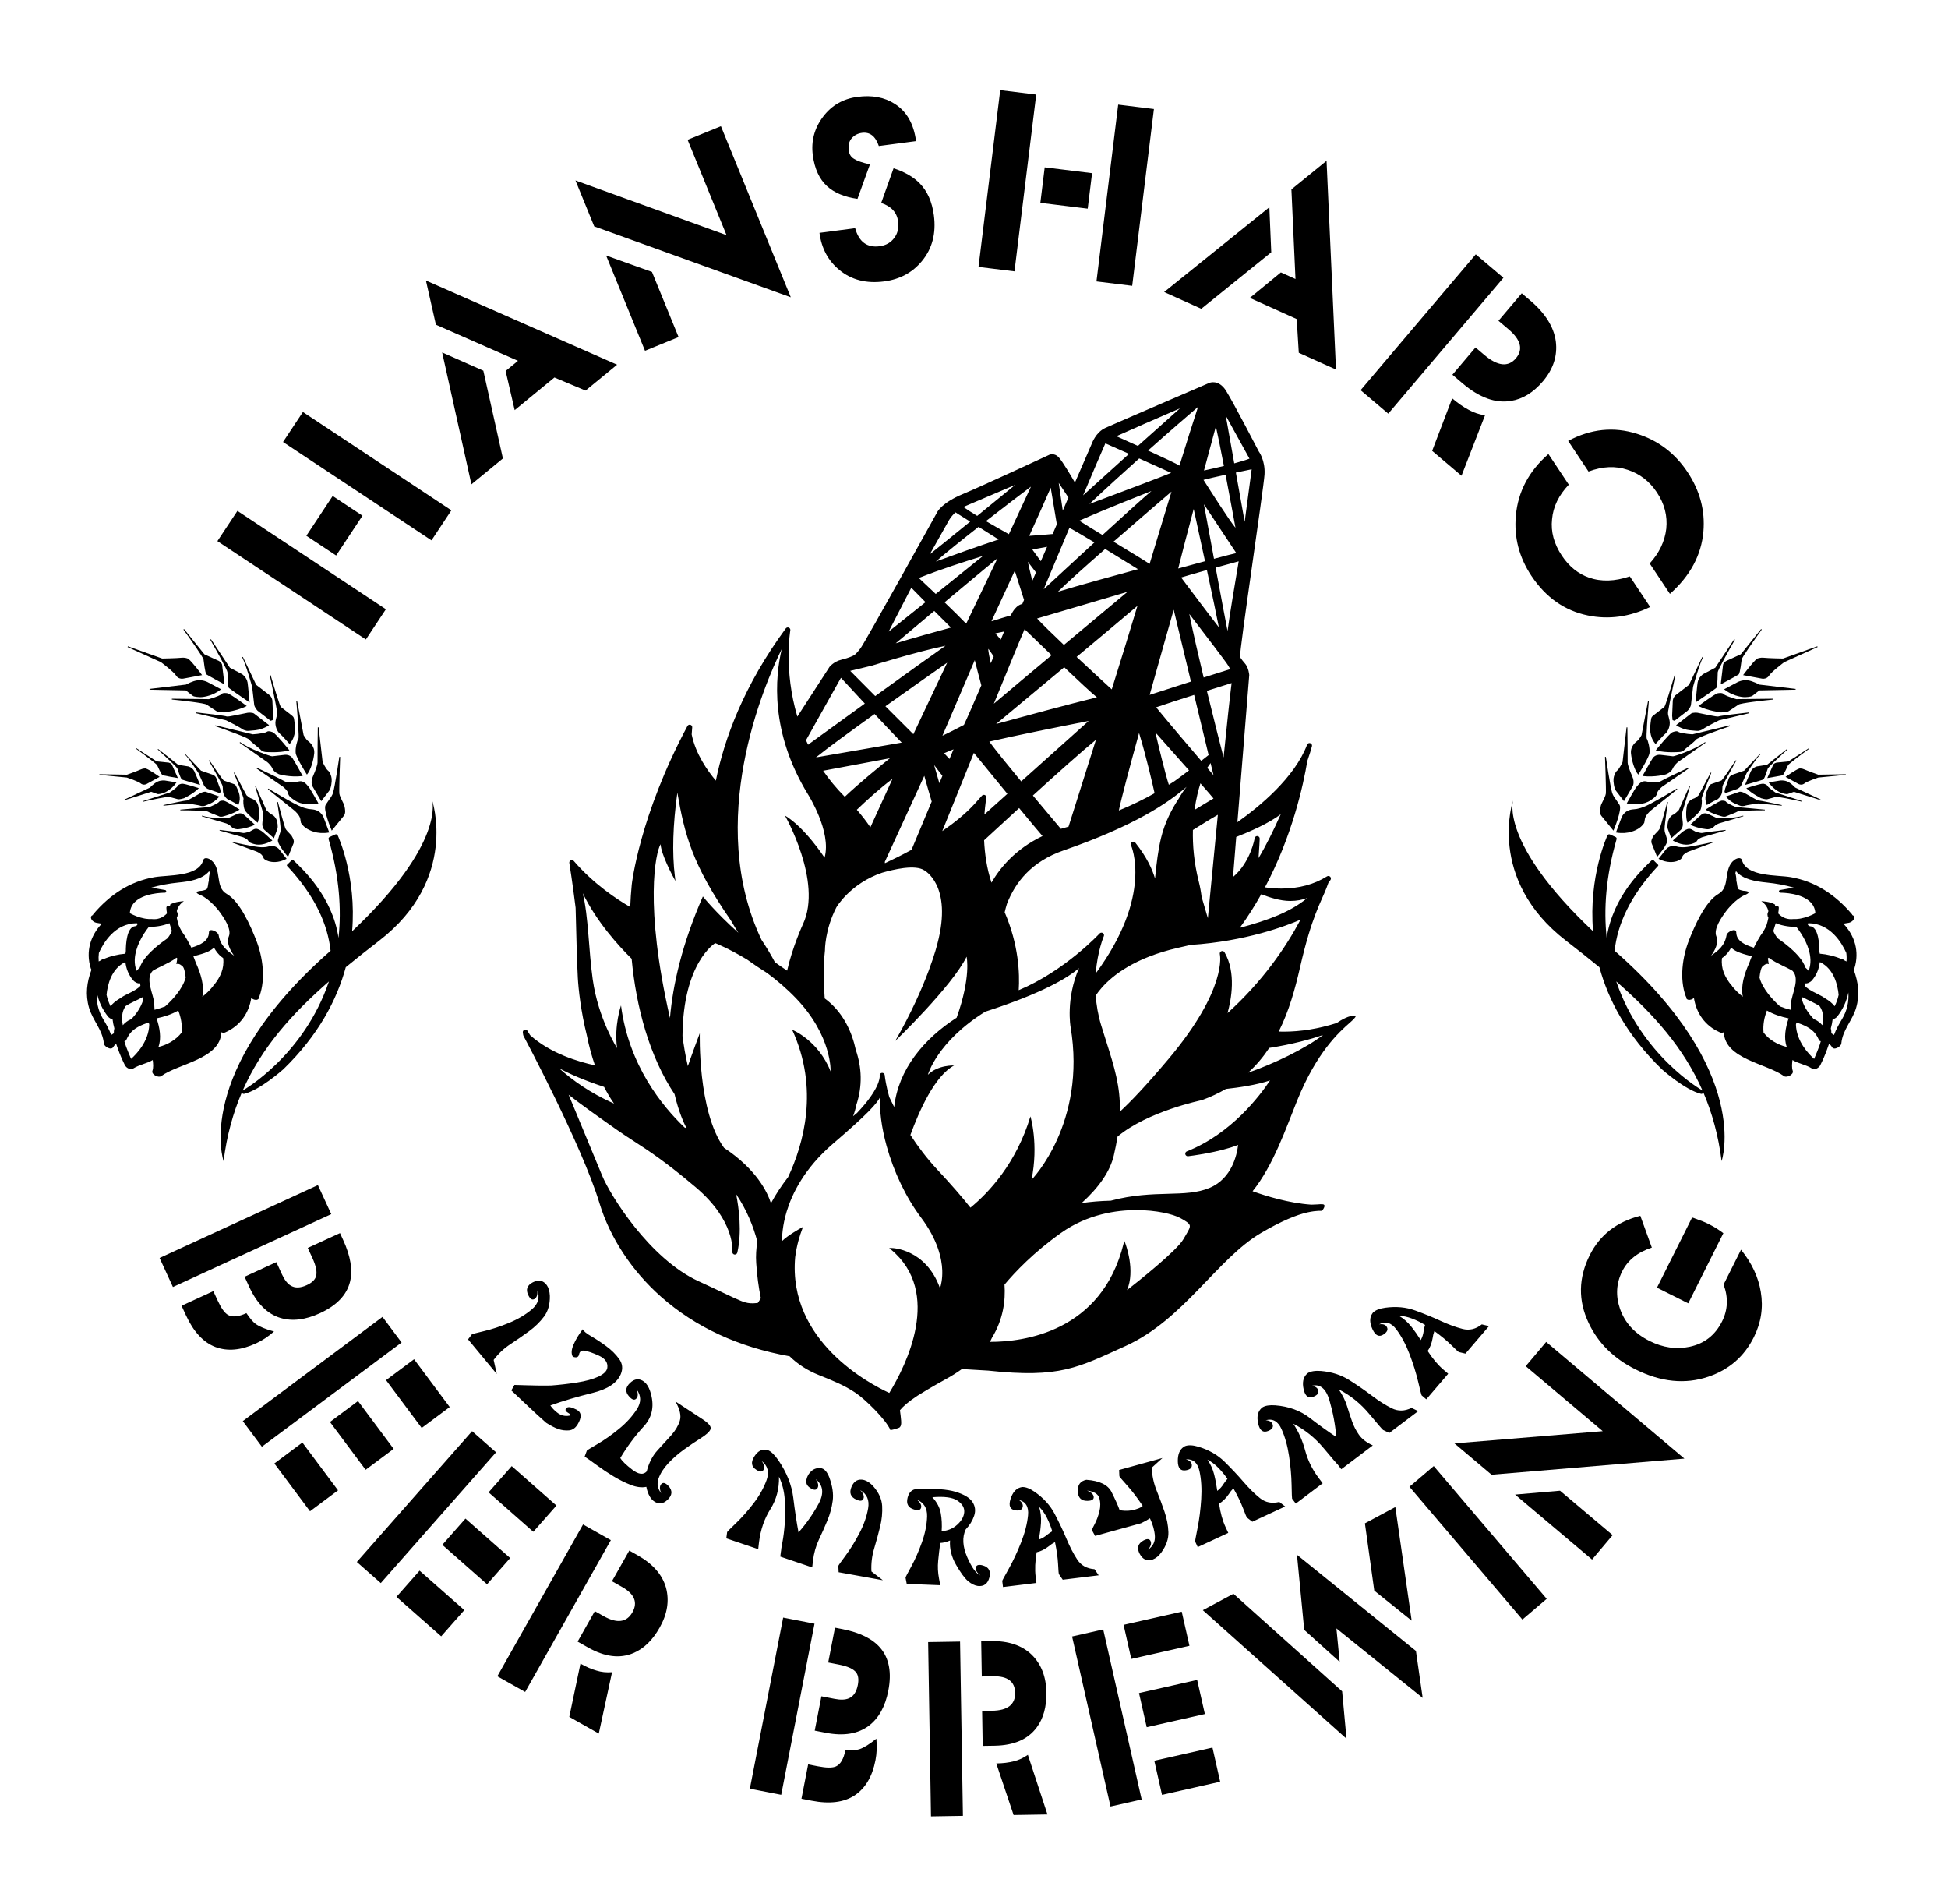<svg xmlns="http://www.w3.org/2000/svg" width="174" height="170" viewBox="0 0 174 170">
  <g fill="#000" fill-rule="evenodd" transform="translate(7.762 8.048)">
    <path d="M156.787 82.935C156.507 83.402 156.237 83.874 156.057 84.379 155.978 84.329 155.899 84.28 155.82 84.228 155.826 84.076 155.81 83.928 155.772 83.787 155.846 83.525 155.903 83.255 155.934 82.985 156.093 82.944 156.258 82.838 156.334 82.744 156.845 82.102 157.188 81.356 157.339 80.581 157.393 81.381 157.24 82.179 156.787 82.935M155.313 81.137C155.126 81.003 154.894 80.863 154.598 80.723 153.905 80.396 153.592 80.164 153.445 79.992 153.457 79.914 153.467 79.838 153.476 79.763 153.677 79.823 153.981 79.633 154.084 79.51 154.508 79.011 154.721 78.454 154.784 77.88 154.806 77.884 154.828 77.887 154.85 77.89 156.048 78.497 156.384 79.895 156.471 80.795 156.396 81.147 156.277 81.489 156.112 81.814 155.903 81.534 155.622 81.322 155.313 81.137M155.017 83.506C154.825 83.285 154.595 83.1 154.324 82.99 154.305 82.982 154.278 82.973 154.255 82.964 153.861 82.552 153.41 81.954 153.199 81.247 153.217 81.166 153.233 81.086 153.251 81.003 153.733 81.277 154.311 81.493 154.773 81.802 154.78 81.816 154.785 81.828 154.794 81.841 155.122 82.31 155.13 82.919 155.017 83.506M154.547 85.875C154.462 86.09 154.373 86.304 154.28 86.515 153.807 86.096 152.7 84.957 152.655 83.45 152.67 83.387 152.685 83.323 152.702 83.26 152.84 83.311 152.988 83.355 153.146 83.419 153.883 83.72 154.387 84.062 154.7 84.804 154.735 84.887 154.798 84.926 154.876 84.935 154.793 85.272 154.655 85.604 154.547 85.875M152.215 81.542C152.202 81.738 152.191 81.934 152.185 82.129 151.867 82.052 151.547 81.953 151.24 81.83 150.586 81.247 149.68 80.284 149.401 79.249 149.454 78.755 149.553 78.282 149.738 78.204 149.738 78.204 149.987 77.947 150.234 78.047 150.234 78.047 150.183 77.797 150.15 77.542 150.177 77.521 150.201 77.499 150.223 77.476 150.601 77.766 151.063 77.988 151.405 78.158 151.74 78.323 152.06 78.472 152.353 78.649 153.049 79.391 152.273 80.714 152.215 81.542M151.838 85.451C151.029 85.252 150.284 84.83 149.763 84.165 149.694 83.503 149.82 82.814 150.064 82.196 150.65 82.533 151.312 82.75 152.002 82.894 151.726 83.7 151.546 84.668 151.838 85.451M148.895 76.584L148.895 76.582 148.894 76.581C148.893 76.582 148.894 76.582 148.893 76.584 148.097 76.335 147.34 76.003 147.325 75.215 147.316 74.776 146.509 75.155 146.459 75.459 146.303 76.412 145.708 76.847 145.082 77.293 145.421 76.822 145.785 76.137 145.549 75.577 145.279 74.934 145.971 73.909 146.477 73.245L146.477 73.246C146.477 73.246 147.269 72.225 148.084 71.884 148.908 71.537 147.969 71.503 147.969 71.503 147.969 71.503 147.767 71.473 147.577 71.394 147.386 71.316 147.418 70.83 147.334 70.63 147.335 70.377 147.309 70.137 147.244 69.931 147.261 69.867 147.28 69.806 147.3 69.746 147.913 70.497 149.087 70.67 150.015 70.763 150.882 70.85 151.697 70.996 152.465 71.222L151.236 71.436C151.176 71.446 151.132 71.503 151.139 71.565 151.144 71.627 151.194 71.674 151.259 71.673L151.261 71.673C151.485 71.673 153.199 71.7 153.996 72.559 154.237 72.819 154.366 73.137 154.391 73.502 153.995 73.715 153.555 73.888 153.103 73.972 153.059 73.974 153.013 73.983 152.966 73.997 152.789 74.022 152.61 74.033 152.433 74.025 151.9 74.086 151.446 73.916 151.071 73.521 151.1 73.355 151.12 73.191 151.126 73.033 151.132 72.847 150.962 72.822 150.787 72.855 150.795 72.781 150.797 72.737 150.797 72.737 150.394 72.461 149.563 72.43 149.563 72.43 149.936 72.686 150.124 72.997 150.196 73.323 150.079 73.547 150.093 73.743 150.195 73.912 150.154 74.136 150.094 74.356 150.027 74.574 149.993 74.657 149.957 74.738 149.919 74.814 149.837 74.978 149.752 75.122 149.677 75.239 149.625 75.308 149.573 75.383 149.522 75.462 149.484 75.513 149.46 75.544 149.46 75.544 149.464 75.544 149.467 75.543 149.47 75.543 149.183 76.001 148.924 76.529 148.895 76.582L148.906 76.587C148.902 76.586 148.898 76.584 148.895 76.584M148.493 77.934C148.062 78.874 147.703 80.013 147.913 80.962 147.567 80.694 147.249 80.381 146.97 80.042 146.957 79.987 146.924 79.95 146.879 79.928 146.305 79.198 145.938 78.451 146.053 77.512 146.105 77.473 146.157 77.436 146.21 77.395 146.474 77.187 146.694 76.899 146.872 76.58 147.313 77.008 148.035 77.161 148.715 77.35 148.635 77.542 148.56 77.738 148.493 77.934M153.953 77.678C153.961 78.01 153.912 78.337 153.788 78.649 153.699 78.545 153.604 78.447 153.5 78.358 153.335 77.822 152.763 76.953 151.031 75.748 151.031 75.748 150.773 75.448 150.636 75.09 150.709 74.859 150.783 74.626 150.852 74.395 151.467 74.655 152.298 74.753 152.678 74.705 153.299 75.485 153.897 76.561 153.949 77.603 153.946 77.629 153.947 77.654 153.953 77.678M157.156 77.052C157.188 77.299 157.194 77.553 157.171 77.811 157.099 77.772 157.026 77.735 156.952 77.699 156.904 77.638 156.834 77.609 156.753 77.608 156.13 77.337 155.457 77.174 154.783 77.118 154.775 77.041 154.762 76.962 154.748 76.884 154.75 76.349 154.688 74.698 153.895 74.663L153.785 74.615C153.745 74.557 153.705 74.5 153.664 74.445 153.705 74.43 153.745 74.414 153.785 74.399 155.723 74.414 156.749 76.144 157.156 77.052M157.818 78.553C157.845 78.512 157.867 78.471 157.879 78.43 158.356 76.901 157.885 75.477 156.896 74.441 157.059 74.413 157.221 74.387 157.362 74.362 157.574 74.325 157.818 74.158 157.861 73.933 157.889 73.789 157.805 73.705 157.695 73.671 157.687 73.641 157.675 73.612 157.651 73.584 157.647 73.579 157.642 73.574 157.637 73.569 157.634 73.564 157.63 73.56 157.625 73.556 156.19 71.872 154.404 70.665 152.193 70.285 150.954 70.073 148.266 70.271 147.838 68.779 147.744 68.449 147.329 68.61 147.143 68.755 146.127 69.544 146.82 71.162 145.749 71.773 144.542 72.461 143.592 74.672 143.102 75.917 142.513 77.413 142.248 79.345 142.805 80.9 142.819 80.937 142.837 80.964 142.858 80.987 142.844 81.09 142.88 81.187 143.013 81.228 143.185 81.28 143.403 81.2 143.543 81.073 143.749 82.388 144.504 83.553 145.885 84.155 145.984 84.197 146.102 84.181 146.215 84.134 146.301 86.534 150.059 86.929 151.587 88.051 151.828 88.228 152.485 87.912 152.37 87.579 152.267 87.276 152.308 86.945 152.345 86.614 152.882 86.941 153.51 87.013 154.081 87.367 154.338 87.528 154.709 87.32 154.831 87.076 155.062 86.611 155.272 86.131 155.445 85.641 155.497 85.494 155.557 85.334 155.613 85.167 155.715 85.249 155.807 85.339 155.873 85.458 156.054 85.787 156.684 85.423 156.711 85.137 156.821 83.916 157.708 83.081 158.035 81.947 158.376 80.769 158.229 79.661 157.818 78.553M148.336 52.705C147.876 52.649 147.477 52.85 147.46 52.859L146.241 53.505 146.283 53.537C147.169 54.22 148.092 54.211 148.104 54.211 148.158 54.209 148.634 54.193 148.766 54.091 148.766 54.091 149.386 53.616 149.388 53.607 149.388 53.607 152.625 53.543 152.625 53.543L152.63 53.473 149.374 53.086C149.349 53.072 148.794 52.759 148.336 52.705M149.73 61.571C149.801 61.54 149.911 61.288 150.116 60.667L150.14 60.594C150.184 60.467 151.216 59.5 151.899 58.882L151.861 58.838 150.072 60.252 149.163 60.397C149.148 60.401 148.81 60.486 148.635 60.817 148.573 60.935 148.151 61.949 148.134 61.991L148.111 62.047 148.17 62.031C148.23 62.014 149.632 61.616 149.73 61.571"/>
    <path d="M145.665 53.863L145.659 53.864C145.303 53.983 144.048 54.927 143.994 54.967L143.947 54.999 144 55.027C144.768 55.419 145.927 55.572 145.943 55.572 146.004 55.572 146.531 55.556 146.667 55.451L146.99 55.239 147.53 54.877C147.711 54.738 149.834 54.501 150.639 54.421L150.633 54.349 147.329 54.387 146.944 54.27C146.765 54.212 146.285 54.038 146.199 53.933 146.078 53.784 145.706 53.854 145.665 53.863M141.592 57.357C141.26 57.565 140.216 58.857 140.172 58.912L140.135 58.957 140.192 58.973C141.066 59.211 142.278 59.105 142.291 59.104 142.302 59.102 142.568 59.073 142.682 58.925 142.726 58.869 142.897 58.73 143.077 58.583 143.334 58.375 143.624 58.138 143.734 57.999 143.868 57.829 145.623 57.188 146.772 56.797L146.748 56.725 143.414 57.528 142.992 57.492C142.798 57.471 142.269 57.397 142.157 57.308 141.998 57.175 141.639 57.335 141.597 57.354L141.592 57.357zM153.223 63.495L150.817 62.72 150.562 62.54C150.445 62.457 150.135 62.215 150.096 62.119 150.04 61.983 149.757 61.942 149.724 61.938L149.721 61.938C149.437 61.937 148.314 62.309 148.267 62.325L148.227 62.339 148.257 62.369C148.728 62.837 149.535 63.228 149.547 63.234 149.592 63.246 149.977 63.364 150.1 63.322L150.381 63.247 150.853 63.119C150.998 63.069 152.34 63.349 153.208 63.547L153.223 63.495zM149.881 64.254L147.282 64.019 146.983 63.891C146.848 63.83 146.48 63.647 146.419 63.555 146.332 63.424 146.035 63.451 146.001 63.454L145.999 63.454C145.71 63.524 144.668 64.196 144.622 64.224L144.586 64.248 144.625 64.273C145.203 64.657 146.107 64.873 146.115 64.876 146.124 64.878 146.324 64.921 146.442 64.844L146.805 64.695C147.036 64.608 147.297 64.509 147.41 64.434 147.543 64.347 148.958 64.313 149.878 64.313L149.881 64.254z"/>
    <path d="M151.392 63.848C150.926 63.747 149.399 63.418 149.326 63.442 149.284 63.452 149.037 63.326 148.831 63.204L148.033 62.75C148.02 62.744 147.737 62.615 147.596 62.664L146.4 63.079 146.422 63.109C146.428 63.117 146.56 63.291 146.83 63.494 147.045 63.653 147.342 63.775 147.52 63.846L147.643 63.897C147.781 63.962 148.009 63.928 148.024 63.926 148.292 63.833 149.277 63.702 149.28 63.702L151.384 63.902 151.392 63.848zM145.047 60.942L143.964 62.969C143.962 62.971 143.712 63.195 143.591 63.237 143.449 63.285 143.017 63.431 142.918 63.908 142.814 64.413 142.831 65.079 142.957 65.389L142.971 65.425 143 65.401C143.041 65.366 143.998 64.572 144.128 64.28 144.256 63.988 144.278 63.424 144.229 63.301 144.208 63.199 144.752 61.815 145.098 60.965L145.047 60.942zM143.197 62.163L143.145 62.144 142.198 64.286C142.195 64.29 141.857 64.649 141.678 64.712 141.533 64.763 141.362 64.978 141.287 65.147 141.215 65.31 141.132 65.784 141.211 65.979L141.519 66.811 142.363 66.067C142.373 66.058 142.606 65.869 142.546 65.393 142.486 64.933 142.489 64.498 142.519 64.43 142.552 64.354 143.172 62.252 143.197 62.163M147.962 64.846L147.945 64.793C147.943 64.792 147.943 64.793 147.941 64.793 147.231 65.04 145.674 65.044 145.587 65.004L144.797 64.635C144.783 64.631 144.48 64.491 144.234 64.683 144.002 64.865 143.255 65.571 143.247 65.579L143.218 65.606 143.253 65.623C143.993 65.968 144.745 66.008 144.754 66.008 144.769 66.008 145.13 66.008 145.329 65.779 145.458 65.633 145.704 65.512 145.796 65.482 145.895 65.446 147.94 64.852 147.961 64.845L147.962 64.846zM136.353 66.132L136.377 66.076C136.406 66.005 137.134 64.279 136.905 63.841L136.596 63.376C136.451 63.18 136.314 62.996 136.238 62.749 136.069 62.203 135.679 59.565 135.676 59.537L135.601 59.544C135.602 59.574 135.712 62.518 135.676 62.82 135.654 63.008 135.489 63.333 135.371 63.569 135.283 63.744 135.238 63.837 135.233 63.884L135.214 63.969C135.171 64.164 135.08 64.567 135.274 64.806L136.353 66.132zM147.432 62.402C147.441 62.397 147.692 62.265 147.768 62.087 147.768 62.087 148.254 60.993 148.254 60.993 148.263 60.978 149.122 59.658 149.476 59.323L149.486 59.315 149.446 59.275C149.446 59.277 149.445 59.277 149.445 59.277L148.033 60.775 146.95 61.151C146.874 61.177 146.732 61.291 146.672 61.427L146.545 61.789C146.545 61.789 146.332 62.379 146.33 62.384L146.269 62.679 146.384 62.767 147.432 62.402zM144.695 63.843L144.722 63.826C144.73 63.821 145.365 63.448 145.541 63.389 145.732 63.323 146.024 63.01 146.065 62.651L146.083 62.367C146.084 62.244 146.086 62.175 146.152 62.024 146.259 61.786 147.322 59.893 147.334 59.872L147.285 59.844C146.833 60.523 146.084 61.616 145.997 61.659 145.997 61.659 145.21 61.931 145.209 61.932 144.957 62.018 144.949 62.025 144.828 62.304L144.796 62.372C144.665 62.654 144.427 63.178 144.682 63.811L144.695 63.843zM138.442 62.189L138.418 62.219C138.263 62.399 137.595 63.6 137.568 63.651L137.544 63.693 137.592 63.704C137.597 63.705 138.068 63.807 138.535 63.775 139 63.742 139.378 63.623 139.687 63.41 139.989 63.202 140.21 63.052 140.258 62.775 140.3 62.53 140.702 62.214 140.704 62.211L143.094 60.566 143.058 60.504C142.961 60.549 140.736 61.605 140.566 61.724 140.435 61.814 139.93 61.829 139.756 61.829L139.249 61.728C138.885 61.666 138.649 61.943 138.442 62.189M139.862 59.657C139.644 59.984 138.981 61.194 138.975 61.206L138.948 61.253 139.003 61.26C140.057 61.381 141.014 61.113 141.023 61.11 141.042 61.104 141.493 60.952 141.653 60.581 141.757 60.339 142.019 60.082 142.122 60.003 142.232 59.917 144.558 58.299 144.58 58.283 144.58 58.283 144.583 58.281 144.583 58.282L144.539 58.225 144.534 58.226C143.745 58.835 141.801 59.505 141.675 59.49L140.547 59.359C140.529 59.356 140.093 59.31 139.862 59.657M143.286 55.68L141.95 56.711 141.992 56.737C142 56.745 142.236 56.911 142.65 57.052 142.976 57.162 143.393 57.19 143.641 57.206L143.819 57.219C144.016 57.243 144.29 57.104 144.307 57.093 144.606 56.861 145.787 56.281 145.79 56.278L148.495 55.642 148.482 55.571C147.859 55.64 145.824 55.87 145.744 55.933 145.696 55.962 145.339 55.907 145.033 55.841L143.861 55.604C143.846 55.602 143.445 55.557 143.286 55.68M143.873 52.904C143.839 53.081 143.705 54.54 143.699 54.602L143.693 54.683 143.761 54.635C143.83 54.59 145.429 53.492 145.533 53.396 145.608 53.326 145.648 52.947 145.667 52.086L145.67 51.986C145.674 51.807 146.592 50.148 147.206 49.078L147.142 49.037 145.451 51.583 144.371 52.151C144.353 52.161 143.964 52.412 143.873 52.904M152.956 60.584C152.613 60.7 151.801 61.279 151.764 61.303L151.731 61.33 152.896 61.97C153.189 62.106 153.383 61.94 153.393 61.933 153.605 61.739 154.63 61.399 154.654 61.39 154.66 61.389 157.112 61.15 157.112 61.15L157.11 61.095 154.644 61.133C154.636 61.131 153.7 60.798 153.441 60.677 153.174 60.55 152.969 60.58 152.956 60.584M149.179 50.779C148.797 51.072 148.005 52.151 147.972 52.196L147.938 52.242 149.642 52.56C150.059 52.608 150.237 52.318 150.245 52.303 150.437 51.968 151.586 51.104 151.615 51.083 151.621 51.079 154.592 49.736 154.592 49.736L154.564 49.669 151.501 50.761C151.488 50.761 150.191 50.737 149.821 50.693 149.439 50.647 149.196 50.771 149.179 50.779"/>
    <path d="M146.145 51.331L145.937 53.068 146 53.036C146.059 53.004 147.433 52.263 147.541 52.182 147.59 52.141 147.673 51.961 147.81 50.841 147.831 50.672 148.894 49.152 149.604 48.172L149.544 48.129 147.728 50.385 146.431 50.976C146.42 50.982 146.167 51.148 146.145 51.331M151.456 61.189C151.5 61.174 151.6 61.064 151.948 60.292 152 60.176 153.106 59.346 153.837 58.816L153.806 58.771 151.989 59.947 150.918 60.056C150.909 60.057 150.688 60.115 150.631 60.243L150.096 61.436 150.149 61.427C150.197 61.419 151.359 61.222 151.456 61.189M154.865 63.352L152.586 62.283C152.574 62.267 152.239 61.907 151.921 61.758 151.597 61.607 151.265 61.653 151.25 61.655L150.22 61.822 150.244 61.858C150.736 62.56 151.408 62.779 151.416 62.782 151.455 62.794 151.805 62.897 151.923 62.856 151.923 62.856 152.481 62.665 152.482 62.66 152.483 62.66 154.847 63.402 154.847 63.402L154.865 63.352zM140.116 58.398L140.145 58.365C140.151 58.359 140.802 57.617 140.998 57.465 141.212 57.3 141.456 56.782 141.369 56.313L141.283 55.948C141.237 55.791 141.213 55.703 141.238 55.484 141.279 55.138 141.878 52.292 141.885 52.263L141.813 52.245C141.51 53.295 140.992 54.997 140.902 55.084 140.902 55.084 140.022 55.763 140.023 55.765 139.738 55.984 139.736 55.991 139.688 56.396L139.674 56.496C139.623 56.907 139.523 57.671 140.089 58.363L140.116 58.398zM139.866 67.509L140.256 68.474 140.286 68.437C140.325 68.393 141.234 67.332 141.163 66.963L141.043 66.554C140.979 66.38 140.92 66.215 140.92 66.02 140.918 65.584 141.218 63.599 141.222 63.579L141.166 63.567C141.162 63.589 140.588 65.727 140.496 65.935 140.44 66.063 140.249 66.257 140.109 66.398L139.94 66.589 139.909 66.647C139.834 66.774 139.679 67.044 139.766 67.261L139.866 67.509zM141.634 55.018C141.634 55.018 141.596 55.853 141.596 55.859L141.634 56.26 141.813 56.321 142.981 55.42C142.992 55.409 143.251 55.135 143.281 54.881L143.466 53.289C143.472 53.268 144.036 51.233 144.352 50.66 144.353 50.66 144.36 50.644 144.36 50.644L144.294 50.613C144.293 50.613 144.293 50.615 144.293 50.615L143.104 53.108 141.896 54.04C141.813 54.106 141.679 54.308 141.656 54.506L141.634 55.018zM137.051 65.029L136.578 66.294 136.621 66.302C137.686 66.478 138.393 66.085 138.646 65.909 138.989 65.67 139.102 65.439 139.108 65.421L139.167 65.071C139.224 64.739 139.668 64.351 139.672 64.349L142.056 62.433 142.014 62.373C141.992 62.389 139.673 63.8 139.025 64.024L138.78 64.108 138.447 64.191 138.017 64.24C137.248 64.341 137.052 65.023 137.051 65.029M141.971 68.871C142.273 68.783 142.406 68.644 142.414 68.631L142.534 68.395C142.648 68.172 143.056 68.002 143.059 68.002L145.212 67.207 145.196 67.154C145.176 67.16 143.182 67.608 142.665 67.611L142.469 67.613 142.208 67.592 141.884 67.519C141.303 67.406 141.01 67.849 141.009 67.852L140.384 68.645 140.412 68.66C141.145 69.045 141.747 68.935 141.971 68.871"/>
    <path d="M146.366 66.067C146.288 66.077 144.438 66.293 144.289 66.336 144.172 66.368 143.805 66.258 143.678 66.215L143.333 66.021C143.08 65.886 142.85 66.029 142.62 66.169 142.469 66.263 141.718 66.96 141.686 66.99L141.66 67.016 141.691 67.033C141.694 67.034 142.014 67.222 142.36 67.312 142.707 67.403 143.007 67.409 143.277 67.332 143.542 67.256 143.734 67.201 143.832 67.015 143.916 66.848 144.278 66.72 144.281 66.719L146.379 66.122 146.366 66.067zM138.572 61.127L138.599 61.085C138.637 61.026 139.527 59.615 139.576 59.193 139.625 58.77 139.436 58.047 139.326 57.914 139.262 57.789 139.403 55.86 139.515 54.592L139.44 54.582 138.865 57.603C138.862 57.607 138.639 57.995 138.501 58.101 138.342 58.221 137.86 58.588 137.92 59.231 137.984 59.916 138.262 60.748 138.539 61.087L138.572 61.127zM137.293 63.497L138.058 62.199C138.067 62.186 138.288 61.845 138.028 61.269 137.777 60.714 137.612 60.164 137.623 60.065 137.636 59.953 137.601 57.033 137.598 56.908L137.527 56.905 137.168 60.016C137.166 60.021 136.881 60.621 136.678 60.777 136.518 60.9 136.39 61.244 136.361 61.49 136.333 61.725 136.411 62.361 136.583 62.573L137.293 63.497zM144.309 89.34C144.304 89.337 144.301 89.332 144.296 89.329 144.215 89.284 138.848 86.227 136.605 79.597 139.96 82.524 142.635 85.539 144.309 89.34M136.459 76.857C136.709 74.538 137.815 71.979 140.339 69.284 140.386 69.233 140.351 69.185 140.351 69.185 140.351 69.185 139.998 68.843 139.932 68.767 139.866 68.69 139.813 68.741 139.813 68.741 138.979 69.544 136.294 71.993 135.751 75.709 135.473 73.158 135.673 70.228 136.634 66.896 136.658 66.817 136.618 66.734 136.544 66.7L136.042 66.471C135.961 66.434 135.863 66.469 135.824 66.55 135.793 66.614 134.12 70.225 134.535 75.118 126.114 67.177 127.397 63.389 127.397 63.389 127.397 63.389 124.968 70.446 132.126 75.966 133.159 76.763 134.151 77.545 135.101 78.326 135.894 81.244 137.548 84.406 140.676 87.438 140.766 87.518 142.781 89.305 144.177 89.635 144.189 89.639 144.202 89.64 144.215 89.64 144.282 89.64 144.344 89.598 144.369 89.534 144.374 89.521 144.375 89.507 144.377 89.492 145.169 91.332 145.729 93.356 146.017 95.643 146.017 95.643 148.788 87.657 136.459 76.857M11.345 79.928C11.3 79.95 11.268 79.986 11.254 80.042 10.976 80.381 10.658 80.694 10.312 80.962 10.522 80.013 10.163 78.874 9.732 77.934 9.664 77.738 9.59 77.543 9.511 77.35 10.19 77.162 10.912 77.008 11.353 76.58 11.53 76.899 11.751 77.188 12.015 77.395 12.067 77.436 12.119 77.473 12.172 77.511 12.287 78.451 11.92 79.199 11.345 79.928M9.33 76.581L9.33 76.581 9.33 76.583C9.327 76.584 9.322 76.586 9.32 76.587L9.33 76.581C9.3 76.53 9.042 76 8.755 75.543 8.758 75.543 8.761 75.544 8.765 75.543 8.765 75.543 8.74 75.513 8.703 75.462 8.652 75.383 8.6 75.308 8.548 75.239 8.473 75.122 8.388 74.978 8.306 74.814 8.269 74.738 8.232 74.658 8.197 74.574 8.131 74.357 8.071 74.136 8.03 73.912 8.132 73.743 8.146 73.548 8.029 73.322 8.101 72.997 8.289 72.685 8.662 72.43 8.662 72.43 7.831 72.461 7.428 72.738 7.428 72.738 7.43 72.781 7.437 72.855 7.263 72.822 7.093 72.847 7.099 73.033 7.105 73.191 7.124 73.354 7.154 73.52 6.779 73.917 6.324 74.087 5.792 74.025 5.615 74.033 5.436 74.023 5.258 73.997 5.212 73.983 5.166 73.974 5.122 73.972 4.671 73.888 4.23 73.714 3.834 73.502 3.859 73.137 3.988 72.819 4.229 72.559 5.026 71.7 6.74 71.674 6.964 71.674L6.965 71.674C7.031 71.674 7.08 71.627 7.086 71.565 7.093 71.503 7.05 71.447 6.988 71.436L5.76 71.222C6.528 70.996 7.343 70.85 8.21 70.763 9.139 70.671 10.312 70.497 10.924 69.746 10.945 69.806 10.964 69.867 10.981 69.93 10.916 70.137 10.888 70.377 10.892 70.63 10.807 70.83 10.839 71.317 10.648 71.394 10.457 71.472 10.256 71.503 10.256 71.503 10.256 71.503 9.317 71.538 10.141 71.884 10.956 72.226 11.749 73.246 11.749 73.246L11.749 73.245C12.254 73.909 12.946 74.934 12.676 75.577 12.44 76.138 12.804 76.823 13.143 77.293 12.517 76.847 11.922 76.412 11.766 75.458 11.717 75.155 10.909 74.775 10.901 75.215 10.885 76.004 10.128 76.335 9.331 76.583 9.331 76.581 9.331 76.583 9.33 76.581M6.985 81.83C6.678 81.953 6.358 82.052 6.04 82.128 6.034 81.934 6.023 81.738 6.01 81.542 5.952 80.714 5.176 79.391 5.872 78.65 6.165 78.472 6.485 78.323 6.82 78.158 7.162 77.988 7.623 77.766 8.002 77.476 8.024 77.5 8.048 77.522 8.074 77.541 8.041 77.797 7.991 78.047 7.991 78.047 8.237 77.947 8.487 78.204 8.487 78.204 8.672 78.282 8.771 78.755 8.824 79.249 8.545 80.284 7.639 81.247 6.985 81.83M8.462 84.165C7.941 84.829 7.196 85.253 6.388 85.451 6.68 84.668 6.499 83.7 6.223 82.893 6.913 82.75 7.575 82.533 8.161 82.196 8.405 82.814 8.531 83.503 8.462 84.165M3.945 86.514C3.852 86.304 3.763 86.09 3.678 85.875 3.57 85.604 3.432 85.272 3.349 84.935 3.427 84.926 3.49 84.887 3.526 84.804 3.838 84.062 4.342 83.719 5.079 83.419 5.237 83.355 5.385 83.311 5.523 83.26 5.54 83.322 5.555 83.386 5.57 83.45 5.525 84.957 4.417 86.096 3.945 86.514M3.432 81.841C3.44 81.828 3.445 81.815 3.452 81.802 3.914 81.493 4.492 81.277 4.974 81.003 4.992 81.085 5.008 81.167 5.026 81.247 4.815 81.954 4.364 82.552 3.97 82.965 3.946 82.973 3.92 82.983 3.901 82.99 3.631 83.1 3.401 83.285 3.208 83.506 3.094 82.919 3.103 82.31 3.432 81.841M2.113 81.813C1.949 81.49 1.829 81.146 1.754 80.795 1.841 79.895 2.178 78.497 3.375 77.89 3.397 77.887 3.419 77.884 3.441 77.88 3.504 78.454 3.717 79.011 4.141 79.51 4.245 79.633 4.548 79.823 4.75 79.762 4.758 79.839 4.768 79.914 4.78 79.992 4.632 80.164 4.32 80.396 3.626 80.724 3.331 80.863 3.099 81.003 2.912 81.138 2.603 81.322 2.322 81.534 2.113 81.813M2.405 84.228C2.326 84.28 2.247 84.329 2.168 84.379 1.988 83.874 1.718 83.402 1.437 82.935.985 82.179.832 81.381.885 80.581 1.037 81.356 1.38 82.102 1.892 82.744 1.967 82.838 2.131 82.944 2.291 82.984 2.322 83.255 2.38 83.525 2.453 83.787 2.415 83.928 2.4 84.076 2.405 84.228M5.547 74.706C5.927 74.753 6.758 74.655 7.373 74.395 7.442 74.626 7.516 74.858 7.589 75.09 7.452 75.448 7.194 75.748 7.194 75.748 5.462 76.953 4.89 77.822 4.725 78.358 4.621 78.447 4.527 78.545 4.436 78.65 4.313 78.337 4.264 78.01 4.273 77.677 4.279 77.654 4.279 77.629 4.276 77.603 4.329 76.56 4.926 75.485 5.547 74.706M1.069 77.052C1.476 76.143 2.502 74.414 4.44 74.399 4.48 74.414 4.52 74.429 4.561 74.445 4.52 74.501 4.479 74.557 4.44 74.615L4.33 74.663C3.537 74.698 3.476 76.349 3.476 76.885 3.463 76.962 3.45 77.04 3.442 77.118 2.768 77.174 2.094 77.337 1.472 77.608 1.391 77.609 1.321 77.638 1.273 77.7 1.199 77.735 1.126 77.772 1.053 77.811 1.031 77.552 1.037 77.299 1.069 77.052M12.34 84.155C13.72 83.554 14.476 82.389 14.682 81.074 14.822 81.2 15.039 81.28 15.212 81.228 15.345 81.187 15.381 81.09 15.367 80.986 15.388 80.964 15.406 80.937 15.42 80.9 15.977 79.345 15.712 77.413 15.123 75.917 14.632 74.672 13.683 72.461 12.476 71.773 11.405 71.162 12.097 69.544 11.082 68.755 10.896 68.61 10.482 68.449 10.387 68.78 9.959 70.271 7.271 70.072 6.033 70.285 3.821 70.666 2.036 71.871.599 73.556.595 73.56.591 73.564.588 73.569.583 73.574.578 73.579.574 73.584.55 73.612.539 73.64.531 73.671.419 73.705.336 73.789.364 73.933.408 74.158.651 74.325.862 74.362 1.004 74.387 1.166 74.413 1.329 74.441.34 75.477-.131 76.901.345 78.429.358 78.471.38 78.512.406 78.553-.005 79.661-.151 80.768.19 81.947.517 83.08 1.404 83.917 1.514 85.137 1.541 85.423 2.17 85.787 2.352 85.458 2.418 85.339 2.511 85.25 2.611 85.167 2.668 85.334 2.727 85.494 2.78 85.642 2.953 86.131 3.163 86.611 3.394 87.076 3.516 87.319 3.887 87.527 4.144 87.367 4.715 87.013 5.343 86.941 5.88 86.614 5.916 86.945 5.957 87.277 5.853 87.58 5.74 87.912 6.397 88.228 6.639 88.05 8.166 86.929 11.925 86.534 12.01 84.134 12.122 84.181 12.241 84.197 12.34 84.155M9.888 52.705C9.431 52.759 8.876 53.072 8.851 53.086L5.595 53.473 5.599 53.543C5.599 53.543 8.837 53.607 8.837 53.607 8.839 53.616 9.459 54.091 9.459 54.091 9.59 54.193 10.067 54.209 10.121 54.211 10.132 54.211 11.056 54.22 11.942 53.537L11.983 53.505 10.766 52.859C10.748 52.85 10.348 52.649 9.888 52.705M9.062 60.397L8.152 60.252 6.365 58.838 6.325 58.882C7.008 59.5 8.041 60.467 8.085 60.594L8.109 60.667C8.315 61.288 8.424 61.54 8.495 61.571 8.594 61.616 9.995 62.014 10.055 62.031L10.114 62.047 10.09 61.991C10.073 61.949 9.652 60.935 9.59 60.817 9.416 60.486 9.077 60.401 9.062 60.397"/>
    <path d="M12.566 53.864L12.56 53.863C12.519 53.854 12.147 53.784 12.026 53.933 11.94 54.038 11.459 54.212 11.281 54.27L10.895 54.387 7.591 54.349 7.586 54.421C8.391 54.501 10.514 54.738 10.694 54.877L11.234 55.239 11.558 55.451C11.693 55.556 12.221 55.572 12.282 55.572 12.298 55.572 13.458 55.419 14.224 55.027L14.278 54.999 14.232 54.967C14.177 54.927 12.921 53.983 12.566 53.864M16.634 57.357L16.628 57.354C16.586 57.335 16.226 57.175 16.068 57.308 15.956 57.397 15.426 57.471 15.233 57.492L14.812 57.528 11.477 56.725 11.453 56.797C12.602 57.188 14.356 57.829 14.491 57.999 14.601 58.138 14.891 58.375 15.147 58.583 15.328 58.73 15.499 58.869 15.543 58.925 15.658 59.073 15.923 59.102 15.934 59.104 15.947 59.105 17.158 59.211 18.033 58.973L18.089 58.957 18.053 58.912C18.009 58.857 16.965 57.565 16.634 57.357M7.372 63.12L7.844 63.247 8.124 63.323C8.249 63.364 8.633 63.246 8.677 63.234 8.69 63.228 9.497 62.837 9.967 62.369L9.999 62.339 9.958 62.325C9.91 62.309 8.789 61.937 8.503 61.939L8.5 61.939C8.468 61.942 8.185 61.983 8.128 62.119 8.09 62.215 7.78 62.457 7.663 62.54L7.408 62.72 5.002 63.495 5.016 63.547C5.885 63.349 7.226 63.069 7.372 63.12M10.815 64.434C10.929 64.509 11.189 64.608 11.421 64.695L11.782 64.844C11.901 64.921 12.101 64.878 12.11 64.877 12.118 64.873 13.022 64.657 13.6 64.273L13.638 64.248 13.602 64.224C13.556 64.196 12.515 63.524 12.227 63.454L12.224 63.454C12.19 63.451 11.892 63.424 11.806 63.555 11.745 63.647 11.376 63.83 11.241 63.891L10.942 64.019 8.345 64.254 8.347 64.313C9.267 64.313 10.681 64.347 10.815 64.434"/>
    <path d="M8.944 63.702C8.948 63.702 9.933 63.833 10.201 63.926 10.215 63.928 10.444 63.962 10.582 63.897L10.705 63.845C10.883 63.775 11.181 63.653 11.395 63.494 11.663 63.291 11.797 63.117 11.803 63.109L11.825 63.079 10.629 62.664C10.487 62.615 10.205 62.744 10.191 62.75L9.394 63.204C9.188 63.326 8.942 63.453 8.898 63.442 8.826 63.418 7.299 63.747 6.833 63.848L6.841 63.902 8.944 63.702zM14.097 64.28C14.226 64.571 15.185 65.366 15.225 65.401L15.254 65.424 15.269 65.389C15.393 65.079 15.411 64.414 15.307 63.908 15.208 63.431 14.776 63.285 14.634 63.237 14.513 63.195 14.263 62.971 14.26 62.969L13.177 60.942 13.126 60.966C13.472 61.815 14.017 63.199 13.995 63.301 13.947 63.424 13.969 63.988 14.097 64.28M15.862 66.067L16.706 66.811 17.013 65.979C17.092 65.785 17.009 65.311 16.937 65.146 16.863 64.978 16.692 64.763 16.547 64.712 16.367 64.649 16.03 64.29 16.027 64.286L15.08 62.143 15.028 62.162C15.053 62.252 15.674 64.354 15.707 64.43 15.736 64.498 15.739 64.933 15.678 65.393 15.619 65.868 15.852 66.058 15.862 66.067M12.429 65.482C12.52 65.512 12.767 65.633 12.896 65.779 13.094 66.008 13.454 66.008 13.47 66.008 13.48 66.008 14.232 65.968 14.972 65.623L15.008 65.606 14.978 65.579C14.97 65.571 14.222 64.865 13.992 64.683 13.745 64.491 13.443 64.631 13.427 64.635L12.638 65.004C12.55 65.044 10.994 65.04 10.283 64.793 10.281 64.793 10.281 64.792 10.28 64.793L10.263 64.846 10.264 64.845C10.285 64.852 12.329 65.446 12.429 65.482M21.32 63.841C21.091 64.279 21.819 66.005 21.848 66.076L21.871 66.132 22.951 64.806C23.145 64.567 23.053 64.164 23.011 63.969L22.993 63.884C22.987 63.837 22.94 63.744 22.853 63.569 22.735 63.333 22.571 63.008 22.55 62.82 22.513 62.518 22.622 59.574 22.623 59.544L22.55 59.537C22.546 59.565 22.155 62.203 21.987 62.749 21.911 62.996 21.774 63.18 21.628 63.376L21.32 63.841zM10.794 62.402L11.84 62.767 11.956 62.679 11.896 62.384C11.893 62.379 11.679 61.789 11.679 61.789L11.553 61.427C11.493 61.291 11.35 61.177 11.274 61.151L10.192 60.775 8.779 59.277C8.779 59.277 8.779 59.277 8.779 59.275L8.739 59.315 8.748 59.323C9.103 59.658 9.961 60.978 9.971 60.993 9.971 60.993 10.456 62.087 10.456 62.087 10.533 62.265 10.784 62.397 10.794 62.402M12.142 62.367L12.159 62.651C12.2 63.01 12.493 63.323 12.685 63.389 12.859 63.448 13.495 63.82 13.503 63.826L13.53 63.843 13.544 63.812C13.797 63.178 13.559 62.654 13.429 62.372L13.397 62.304C13.275 62.025 13.268 62.018 13.016 61.932 13.015 61.931 12.229 61.659 12.229 61.659 12.141 61.615 11.391 60.523 10.94 59.844L10.891 59.871C10.902 59.892 11.965 61.786 12.073 62.024 12.139 62.175 12.14 62.244 12.142 62.367M17.968 62.775C18.015 63.052 18.236 63.202 18.538 63.41 18.846 63.623 19.225 63.742 19.69 63.775 20.156 63.807 20.627 63.705 20.632 63.705L20.681 63.693 20.657 63.651C20.629 63.6 19.961 62.399 19.806 62.219L19.783 62.189C19.576 61.943 19.34 61.666 18.976 61.728L18.468 61.829C18.294 61.829 17.79 61.814 17.659 61.724 17.489 61.605 15.263 60.549 15.167 60.505L15.131 60.566 17.521 62.211C17.523 62.214 17.925 62.529 17.968 62.775M18.363 59.657C18.132 59.31 17.696 59.356 17.678 59.359L16.55 59.49C16.424 59.505 14.48 58.835 13.691 58.226L13.687 58.225 13.642 58.282C13.642 58.281 13.645 58.283 13.645 58.283 13.667 58.299 15.993 59.917 16.103 60.003 16.205 60.082 16.468 60.339 16.571 60.581 16.731 60.952 17.183 61.104 17.202 61.11 17.211 61.113 18.168 61.381 19.222 61.26L19.277 61.253 19.25 61.206C19.243 61.194 18.581 59.984 18.363 59.657M14.363 55.604L13.191 55.841C12.885 55.908 12.529 55.962 12.482 55.933 12.401 55.87 10.365 55.64 9.743 55.571L9.73 55.642 12.435 56.279C12.437 56.281 13.618 56.861 13.919 57.093 13.936 57.104 14.209 57.243 14.406 57.219L14.583 57.206C14.832 57.19 15.249 57.162 15.575 57.052 15.989 56.911 16.224 56.745 16.232 56.737L16.275 56.711 14.939 55.68C14.779 55.557 14.379 55.602 14.363 55.604M12.558 52.086C12.577 52.947 12.616 53.326 12.692 53.396 12.796 53.492 14.395 54.59 14.464 54.635L14.532 54.683 14.526 54.602C14.519 54.54 14.386 53.081 14.352 52.904 14.261 52.412 13.872 52.161 13.854 52.151L12.773 51.583 11.083 49.037 11.019 49.078C11.633 50.148 12.55 51.807 12.555 51.986L12.558 52.086zM4.832 61.933C4.841 61.94 5.036 62.106 5.328 61.97L6.493 61.33 6.46 61.303C6.423 61.279 5.612 60.7 5.268 60.584 5.256 60.58 5.051 60.55 4.784 60.677 4.524 60.798 3.589 61.131 3.581 61.134L1.114 61.095 1.113 61.15C1.113 61.15 3.564 61.39 3.57 61.39 3.595 61.399 4.619 61.739 4.832 61.933M7.979 52.302C7.987 52.318 8.167 52.608 8.583 52.56L10.287 52.242 10.253 52.196C10.22 52.15 9.429 51.072 9.046 50.779 9.029 50.771 8.785 50.647 8.404 50.693 8.033 50.737 6.737 50.761 6.724 50.761L3.661 49.669 3.633 49.736C3.633 49.736 6.604 51.079 6.61 51.083 6.639 51.104 7.788 51.968 7.979 52.302"/>
    <path d="M10.684 52.182C10.792 52.263 12.166 53.004 12.226 53.036L12.288 53.068 12.079 51.331C12.057 51.148 11.804 50.982 11.794 50.976L10.496 50.385 8.681 48.129 8.62 48.172C9.331 49.152 10.393 50.672 10.415 50.841 10.551 51.96 10.634 52.141 10.684 52.182M4.388 58.816C5.119 59.346 6.224 60.176 6.277 60.292 6.625 61.064 6.724 61.174 6.769 61.189 6.866 61.222 8.027 61.419 8.075 61.427L8.129 61.436 7.594 60.243C7.537 60.115 7.316 60.057 7.307 60.056L6.235 59.947 4.419 58.771 4.388 58.816zM5.639 62.283L3.36 63.352 3.379 63.402C3.379 63.402 5.742 62.66 5.743 62.66 5.743 62.665 6.3 62.856 6.3 62.856 6.42 62.897 6.77 62.794 6.809 62.782 6.817 62.779 7.488 62.56 7.98 61.857L8.005 61.822 6.974 61.655C6.961 61.653 6.628 61.606 6.304 61.758 5.985 61.908 5.651 62.267 5.639 62.283M16.943 55.948L16.856 56.313C16.769 56.782 17.013 57.3 17.226 57.465 17.423 57.617 18.073 58.359 18.079 58.365L18.11 58.398 18.136 58.363C18.702 57.671 18.602 56.907 18.55 56.496L18.537 56.396C18.489 55.991 18.486 55.985 18.202 55.765 18.202 55.764 17.324 55.084 17.324 55.084 17.233 54.997 16.715 53.295 16.411 52.245L16.341 52.263C16.346 52.292 16.947 55.138 16.986 55.484 17.012 55.703 16.988 55.79 16.943 55.948M17.968 68.473L18.359 67.509 18.459 67.261C18.546 67.044 18.39 66.774 18.315 66.646L18.285 66.589 18.115 66.398C17.976 66.257 17.785 66.063 17.728 65.934 17.637 65.727 17.062 63.59 17.059 63.567L17.002 63.579C17.007 63.599 17.307 65.584 17.304 66.02 17.304 66.215 17.246 66.38 17.182 66.554L17.062 66.963C16.99 67.332 17.899 68.393 17.939 68.437L17.968 68.473zM14.76 53.289L14.943 54.881C14.973 55.135 15.233 55.409 15.244 55.42L16.412 56.321 16.59 56.26 16.629 55.859C16.629 55.853 16.591 55.018 16.591 55.018L16.568 54.506C16.545 54.308 16.412 54.106 16.328 54.04L15.12 53.108 13.933 50.615C13.933 50.615 13.932 50.613 13.931 50.613L13.864 50.644C13.864 50.644 13.872 50.66 13.873 50.66 14.19 51.233 14.754 53.268 14.76 53.289M19.058 65.071L19.116 65.421C19.122 65.439 19.236 65.67 19.579 65.908 19.832 66.085 20.54 66.479 21.604 66.302L21.647 66.295 21.173 65.029C21.173 65.023 20.978 64.341 20.208 64.24L19.779 64.191 19.444 64.108 19.2 64.024C18.551 63.8 16.233 62.388 16.21 62.373L16.169 62.433 18.554 64.349C18.557 64.351 19 64.739 19.058 65.071M15.69 68.395L15.81 68.631C15.82 68.644 15.951 68.783 16.254 68.871 16.478 68.935 17.08 69.045 17.812 68.66L17.84 68.645 17.216 67.852C17.214 67.848 16.922 67.406 16.341 67.519L16.017 67.592 15.756 67.613 15.56 67.611C15.042 67.608 13.048 67.16 13.03 67.154L13.013 67.207 15.166 68.002C15.169 68.002 15.577 68.172 15.69 68.395"/>
    <path d="M14.393 67.015C14.49 67.201 14.683 67.256 14.949 67.332 15.218 67.409 15.517 67.403 15.865 67.312 16.21 67.222 16.53 67.034 16.534 67.033L16.564 67.016 16.54 66.99C16.507 66.96 15.757 66.263 15.604 66.169 15.376 66.029 15.144 65.887 14.893 66.021L14.546 66.215C14.42 66.257 14.053 66.369 13.936 66.336 13.786 66.293 11.937 66.077 11.859 66.067L11.846 66.122 13.943 66.719C13.946 66.72 14.309 66.849 14.393 67.015M18.65 59.193C18.698 59.615 19.589 61.026 19.626 61.085L19.653 61.127 19.686 61.087C19.963 60.748 20.24 59.916 20.305 59.231 20.365 58.588 19.882 58.221 19.725 58.101 19.586 57.995 19.362 57.607 19.359 57.603L18.784 54.582 18.71 54.592C18.822 55.86 18.963 57.789 18.898 57.914 18.789 58.046 18.599 58.77 18.65 59.193M20.196 61.27C19.937 61.845 20.157 62.186 20.167 62.199L20.932 63.497 21.642 62.572C21.815 62.361 21.891 61.726 21.863 61.49 21.835 61.244 21.708 60.9 21.547 60.777 21.345 60.621 21.06 60.02 21.057 60.016L20.699 56.905 20.627 56.908C20.623 57.033 20.588 59.953 20.601 60.065 20.613 60.164 20.448 60.714 20.196 61.27M13.929 89.33C13.924 89.332 13.921 89.337 13.916 89.34 15.589 85.539 18.265 82.524 21.62 79.598 19.377 86.227 14.01 89.284 13.929 89.33M30.827 63.389C30.827 63.389 32.111 67.178 23.689 75.119 24.105 70.226 22.431 66.614 22.401 66.55 22.361 66.469 22.265 66.434 22.182 66.471L21.681 66.7C21.606 66.734 21.566 66.817 21.59 66.896 22.551 70.227 22.751 73.158 22.474 75.708 21.93 71.992 19.246 69.544 18.412 68.741 18.412 68.741 18.359 68.69 18.294 68.766 18.228 68.843 17.873 69.186 17.873 69.186 17.873 69.186 17.838 69.234 17.886 69.284 20.41 71.979 21.516 74.538 21.766 76.857 9.438 87.658 12.208 95.643 12.208 95.643 12.496 93.356 13.056 91.332 13.848 89.493 13.85 89.507 13.851 89.521 13.856 89.534 13.881 89.598 13.943 89.639 14.01 89.639 14.023 89.639 14.035 89.639 14.048 89.635 15.444 89.305 17.459 87.518 17.549 87.438 20.676 84.406 22.33 81.245 23.124 78.326 24.073 77.545 25.066 76.763 26.1 75.966 33.256 70.446 30.827 63.389 30.827 63.389M103.725 87.746C104.465 87.071 105.085 86.326 105.61 85.536 107.666 85.213 109.27 84.772 110.417 84.378 108.856 85.585 106.026 86.948 103.725 87.746L103.725 87.746zM98.252 94.771C98.146 94.812 98.086 94.927 98.114 95.038 98.143 95.148 98.252 95.22 98.36 95.207 98.479 95.193 101.1 94.879 102.828 94.196 102.729 95.048 102.287 97.188 100.289 98.03 99.199 98.491 97.975 98.524 96.556 98.562 95.12 98.601 93.423 98.648 91.454 99.178L91.452 99.178C90.525 99.198 89.661 99.273 88.853 99.388 90.435 97.956 91.401 96.532 91.727 95.133 91.866 94.532 91.976 93.976 92.06 93.452 94.746 91.193 99.592 90.199 99.592 90.199 100.38 89.912 101.092 89.576 101.739 89.198 102.88 89.075 104.458 88.845 105.682 88.436 104.785 89.789 102.212 93.209 98.252 94.771L98.252 94.771zM98.173 102.219C98.104 102.335 98.029 102.463 97.947 102.607 97.367 103.634 93.917 106.374 92.908 107.162 93.661 105.406 92.794 103.096 92.755 102.992L92.664 102.754 92.602 103.001C90.64 110.927 83.634 111.783 80.712 111.783L80.667 111.783C80.727 111.67 80.783 111.55 80.837 111.428 81.849 109.778 82.063 108.095 81.963 106.672 82.89 105.563 84.564 103.791 87.016 102.053 89.39 100.37 91.985 100.016 93.743 100.016 95.535 100.016 97.029 100.383 97.658 100.724 98.167 100.999 98.453 101.185 98.507 101.381 98.558 101.566 98.413 101.812 98.173 102.219L98.173 102.219zM78.922 99.798C78.187 98.868 77.23 97.761 75.954 96.395 75.021 95.395 74.224 94.33 73.557 93.308 74.332 91.179 75.727 88.025 77.46 87.102 77.46 87.102 76.016 87.034 75.121 87.931 75.121 87.931 75.927 84.984 80.244 82.296 85.346 80.653 87.612 79.276 88.617 78.408 87.42 81.156 87.863 83.652 87.863 83.652 89.317 92.274 84.376 97.312 84.376 97.312 85.028 94.119 84.279 91.649 84.279 91.649 83.009 95.846 80.576 98.438 78.922 99.798L78.922 99.798zM76.202 106.995C74.931 103.445 71.912 103.403 71.881 103.403L71.66 103.403 71.829 103.544C76.444 107.391 73.168 113.898 71.673 116.345 69.956 115.558 62.602 111.729 63.265 104.222 63.406 103.133 63.682 102.26 63.89 101.72L63.968 101.514 63.776 101.62C63.722 101.651 62.574 102.291 62.095 102.783 62.088 102.382 62.123 101.409 62.506 100.145 62.972 98.599 64.069 96.296 66.637 94.093 69.795 91.385 70.571 90.497 70.864 89.908 70.775 91.052 70.971 92.611 71.426 94.267 72.074 96.619 73.167 98.895 74.504 100.679 76.004 102.677 76.364 104.343 76.402 105.389 76.431 106.161 76.293 106.717 76.202 106.995L76.202 106.995zM56.909 94.454C54.54 91.184 54.745 84.219 54.745 84.219 54.095 85.949 53.678 87.159 53.678 87.159 53.452 86.195 53.301 85.271 53.2 84.463 53.247 77.887 56.123 76.176 56.123 76.176 56.123 76.176 57.345 76.655 58.984 77.652 59.526 78.044 60.117 78.444 60.751 78.84 61.612 79.476 62.505 80.23 63.346 81.108 66.572 84.475 66.432 87.631 66.432 87.631 65.31 84.825 62.996 83.913 62.996 83.913 65.428 89.179 64.011 94.132 62.632 97.074 62.066 97.803 61.543 98.585 61.102 99.405 60.786 98.414 59.811 96.377 56.909 94.454L56.909 94.454zM59.92 108.312C59.797 108.324 59.688 108.332 59.586 108.337 59.535 108.34 59.486 108.341 59.439 108.341 59.153 108.343 58.914 108.303 58.583 108.185 58.527 108.165 58.47 108.144 58.409 108.119 58.044 107.974 57.563 107.744 56.828 107.396 56.258 107.125 55.542 106.784 54.617 106.36 50.243 104.346 46.739 98.672 46.024 96.942L43.031 89.717C44.003 90.491 45.681 91.68 47.366 92.866 47.887 93.232 48.366 93.543 48.874 93.873 50.188 94.724 51.677 95.69 54.376 97.973 57.951 100.998 57.655 103.704 57.651 103.73 57.636 103.851 57.716 103.962 57.835 103.984 57.956 104.004 58.07 103.929 58.097 103.811 58.522 101.969 58.24 99.849 57.993 98.601 58.951 100.013 59.534 101.489 59.887 102.827 59.782 103.455 59.742 104.095 59.785 104.745 59.86 105.877 59.997 106.921 60.199 107.883 60.056 108.124 59.966 108.252 59.92 108.312L59.92 108.312zM46.196 89.014C46.467 89.544 46.76 90.046 47.085 90.506 44.995 89.581 43.378 88.428 42.178 87.351 43.165 87.881 44.472 88.448 46.196 89.014L46.196 89.014zM45.182 79.424C44.813 76.792 44.803 73.803 44.291 71.716 45.537 74.272 47.467 76.399 48.658 77.571 49.056 81.902 50.258 86.323 52.491 89.665 52.867 91.278 53.348 92.3 53.564 92.708 53.506 92.685 53.445 92.662 53.385 92.639 51.406 90.755 48.399 87.094 47.707 81.739 47.707 81.739 47.076 83.55 47.356 85.555 47.356 85.555 45.673 82.931 45.182 79.424L45.182 79.424zM51.242 67.343C51.303 68.27 52.325 70.178 52.37 70.261L52.572 70.637 52.52 70.214C52.263 68.132 52.338 65.618 52.741 62.734 53.384 66.473 54.074 69.174 57.505 74.124 57.51 74.132 57.514 74.14 57.52 74.147 57.853 74.72 57.975 74.914 58.15 75.188 58.162 75.209 58.176 75.23 58.189 75.251 56.128 73.403 55.02 72.008 55.02 72.008 53.166 76.241 52.339 79.871 52.08 82.859 49.767 72.758 50.804 68.064 51.242 67.343L51.242 67.343zM62.066 49.91C61.472 52.396 61.007 57.333 64.398 62.87 64.398 62.87 66.547 66.24 65.889 68.542 65.889 68.542 64.149 65.86 62.349 64.78 62.349 64.78 65.727 70.684 63.968 74.467 63.968 74.467 63.024 76.502 62.546 78.634 62.17 78.383 61.807 78.13 61.455 77.878 61.071 77.15 60.652 76.472 60.258 75.883 55.245 65.324 60.461 53.182 62.066 49.91L62.066 49.91zM67.354 52.481C67.354 52.481 68.268 53.477 69.486 54.783 67.252 56.398 65.221 57.87 64.417 58.454 64.354 58.321 64.29 58.188 64.232 58.056L67.354 52.481zM70.133 51.392C70.133 51.392 74.175 50.136 76.692 49.62 75.415 50.512 72.884 52.33 70.415 54.112 69.434 53.129 68.534 52.225 68.18 51.863L70.133 51.392zM73.638 44.438C73.925 44.734 74.393 45.208 74.909 45.726 73.737 46.665 72.573 47.595 71.613 48.358L73.638 44.438zM80.033 41.604C79.132 42.33 77.525 43.625 75.821 44.993 75.216 44.418 74.661 43.897 74.309 43.567 76.21 42.809 78.423 42.095 80.033 41.604L80.033 41.604zM77.016 38.388C77.173 38.122 77.389 37.888 77.58 37.706L78.896 38.532C77.522 39.65 76.153 40.76 75.295 41.444 76.047 40.101 76.843 38.682 77.016 38.388L77.016 38.388zM82.91 35.256C82.22 35.821 80.912 36.89 79.523 38.022 79.026 37.72 78.581 37.437 78.29 37.225L82.91 35.256zM82.353 39.656C81.976 39.445 81.146 38.98 80.304 38.488 81.97 37.192 83.548 35.995 84.327 35.408L82.353 39.656zM86.09 35.506L86.637 38.774 86.261 39.641C85.736 39.688 84.633 39.784 84.172 39.804 84.794 38.456 85.637 36.541 86.09 35.506L86.09 35.506zM87.673 36.383L87.167 37.55 86.805 35.075 87.673 36.383zM89.995 40.391C88.089 42.14 86.229 43.861 85.465 44.569 85.92 43.481 86.813 41.346 87.76 39.093 88.176 39.306 89.037 39.814 89.995 40.391L89.995 40.391zM95.088 35.8C94.4 36.373 92.6 38.004 90.716 39.73 89.794 39.171 88.999 38.686 88.643 38.453 90.829 37.471 95.088 35.8 95.088 35.8L95.088 35.8zM90.971 31.547C91.293 31.684 92.136 32.058 93.084 32.483 91.784 33.65 90.358 34.937 88.984 36.187 89.881 34.063 90.664 32.226 90.971 31.547L90.971 31.547zM97.634 28.42C97.059 28.931 95.636 30.197 93.876 31.774 92.823 31.295 91.958 30.908 91.958 30.908 93.252 30.332 95.735 29.231 97.634 28.42L97.634 28.42zM96.85 34.179C96.269 34.432 91.8 36.114 89.55 36.958 91.036 35.559 92.574 34.16 93.993 32.891 95.445 33.543 96.85 34.179 96.85 34.179L96.85 34.179zM97.592 33.531L97.592 33.531C97.391 33.393 96.086 32.784 94.781 32.187 96.749 30.438 98.406 29.01 99.25 28.287 98.839 29.524 98.23 31.464 97.592 33.531L97.592 33.531zM101.711 34.348C102.165 36.732 102.594 39.082 102.594 39.082 102.061 38.456 100.333 35.745 99.736 34.804 100.188 34.684 100.947 34.513 101.711 34.348L101.711 34.348zM100.843 30.035C101.016 30.79 101.285 32.136 101.56 33.565 100.807 33.747 100.113 33.897 99.781 33.968 100.176 32.502 100.547 31.125 100.843 30.035L100.843 30.035zM103.844 32.91C103.498 33.044 103.012 33.19 102.484 33.331 102.17 31.566 101.869 29.882 101.725 29.067 102.281 30.074 103.332 31.974 103.844 32.91L103.844 32.91zM103.415 38.548C103.26 37.686 102.949 35.946 102.63 34.152 103.275 34.017 103.819 33.905 104.04 33.86L103.415 38.548zM101.885 48.301L101.885 48.3C101.772 47.756 101.301 45.228 100.821 42.643 101.744 42.388 102.568 42.165 102.881 42.08 102.557 43.988 102.043 47.065 101.885 48.301L101.885 48.301zM106.637 64.666C106.002 66.092 105.311 67.493 104.653 68.581 104.716 67.796 104.757 66.866 104.758 66.85 104.764 66.73 104.673 66.627 104.554 66.615 104.437 66.605 104.326 66.688 104.308 66.806 104.304 66.83 103.954 68.932 102.373 70.275L102.661 66.697C103.844 66.232 105.578 65.481 106.637 64.666L106.637 64.666zM107.483 72.411L107.487 72.411 107.487 72.411C108.068 72.411 108.568 72.308 109.002 72.152 107.511 73.376 105.587 74.114 102.98 74.811 103.696 73.827 104.332 72.817 104.896 71.806 105.601 72.089 106.595 72.411 107.483 72.411L107.483 72.411zM83.268 64.114C84.176 65.216 84.975 66.175 85.357 66.614 82.927 67.776 81.548 69.468 80.799 70.776 80.375 69.499 80.196 68.172 80.14 66.991 81.003 66.193 82.101 65.181 83.268 64.114L83.268 64.114zM71.728 59.665C70.732 60.462 68.955 61.913 67.696 63.105 67.681 63.089 67.667 63.074 67.652 63.059 66.92 62.323 66.298 61.558 65.762 60.782L71.728 59.665zM72.78 58.267L65.121 59.59C66.16 58.752 68.225 57.243 70.357 55.715 71.149 56.56 72.001 57.459 72.78 58.267L72.78 58.267zM73.822 57.518C73.822 57.518 72.629 56.328 71.325 55.023 73.767 53.283 76.092 51.657 76.841 51.134L73.822 57.518zM77.178 47.996C75.828 48.364 73.861 48.908 72.246 49.4 72.981 48.783 74.263 47.705 75.69 46.51 76.31 47.131 76.882 47.702 77.178 47.996L77.178 47.996zM78.648 47.423L78.548 47.628C78.539 47.631 78.531 47.633 78.522 47.635 78.092 47.181 77.362 46.467 76.607 45.742 78.348 44.286 80.156 42.777 81.341 41.8L78.648 47.423zM75.83 42.097C76.8 41.256 78.219 40.12 79.645 39.002L81.439 40.128C79.703 40.696 77.38 41.531 75.83 42.097L75.83 42.097zM83.548 45.896C83.548 45.896 82.997 45.905 82.522 46.912 82.178 47.011 81.33 47.258 80.797 47.434L82.872 42.938 82.879 42.915C83.053 43.467 83.463 44.773 83.708 45.528L83.548 45.896zM81.145 48.516L81.928 48.349C81.836 48.571 81.735 48.813 81.628 49.069L81.145 48.516zM86.167 50.464C84.058 52.228 82.036 53.923 81.009 54.796 82.225 51.811 83.304 49.185 83.757 48.14 84.121 48.494 85.081 49.424 86.167 50.464L86.167 50.464zM84.774 43.07L84.447 43.822C84.316 43.285 84.043 42.165 84.043 42.115L84.774 43.07zM84.451 41.034C84.451 41.034 85.224 40.873 85.765 40.783L85.207 42.071 84.451 41.034zM92.948 44.804C92.204 45.425 89.792 47.435 87.268 49.545 86.289 48.616 85.388 47.739 84.872 47.187 85.8 46.912 90.941 45.391 92.948 44.804L92.948 44.804zM93.886 42.782C91.679 43.381 88.645 44.216 86.733 44.796 87.439 44.087 89.132 42.574 90.957 40.976 92.237 41.757 93.476 42.527 93.886 42.782L93.886 42.782zM94.924 42.31C94.351 41.934 93.013 41.123 91.699 40.326 93.916 38.393 96.146 36.481 96.879 35.854 96.036 38.612 95.253 41.214 94.924 42.31L94.924 42.31zM98.616 52.819C97.194 53.275 95.736 53.745 94.928 54.006 95.8 50.888 96.643 47.92 97.076 46.404 97.28 47.254 97.928 49.955 98.616 52.819L98.616 52.819zM99.873 42.07C98.641 42.402 97.479 42.721 97.479 42.721L97.479 42.721C97.772 41.531 98.29 39.551 98.861 37.404 99.092 38.458 99.479 40.241 99.873 42.07L99.873 42.07zM99.776 36.985C100.937 38.728 102.669 41.346 102.669 41.346 102.43 41.392 101.602 41.608 100.674 41.855 100.3 39.835 99.945 37.905 99.776 36.985L99.776 36.985zM97.74 43.524C98.248 43.365 99.136 43.112 100.042 42.859 100.503 45.005 100.94 47.073 101.108 47.964 100.231 46.841 98.756 44.881 97.74 43.524L97.74 43.524zM99.752 52.456C99.273 50.457 98.8 48.409 98.47 46.78 99.772 48.476 101.788 51.115 101.946 51.392 102.01 51.504 102.069 51.61 102.124 51.707 101.663 51.848 100.775 52.129 99.752 52.456L99.752 52.456zM100.039 53.646C101.073 53.319 101.938 53.048 102.248 52.951 102.091 54.186 101.823 56.707 101.53 59.596 101.295 58.684 100.686 56.305 100.039 53.646L100.039 53.646zM100.127 73.947C99.963 73.387 99.77 72.729 99.567 72.039 99.517 71.613 99.436 71.156 99.312 70.664 98.883 68.964 98.758 67.413 98.791 66.073 99.417 65.678 100.407 65.062 101.019 64.715 100.594 69.046 100.213 73.042 100.127 73.947L100.127 73.947zM100.632 63.259C100.632 63.259 99.752 63.774 98.937 64.276 99.075 63.278 99.284 62.47 99.464 61.905 100.114 62.644 100.575 63.176 100.632 63.259L100.632 63.259zM99.879 59.628C99.771 59.713 99.655 59.804 99.535 59.898 98.383 58.552 96.59 56.446 95.507 55.118 96.255 54.858 97.598 54.424 98.901 54.008 99.387 56.027 99.864 58.011 100.194 59.379 100.098 59.455 99.994 59.537 99.879 59.628L99.879 59.628zM100.632 61.177C100.632 61.177 100.418 60.928 100.07 60.523L100.368 60.095C100.52 60.724 100.617 61.122 100.632 61.177L100.632 61.177zM96.639 62.034C96.306 60.992 95.762 58.738 95.439 57.36 96.291 58.318 97.441 59.612 98.444 60.747 98.012 61.078 97.565 61.413 97.143 61.715 96.981 61.82 96.812 61.927 96.639 62.034L96.639 62.034zM93.982 57.412C94.619 59.493 95.168 61.889 95.368 62.788 94.444 63.307 93.39 63.833 92.176 64.33 92.388 63.29 93.125 60.525 93.982 57.412L93.982 57.412zM88.405 50.616C90.622 48.764 92.744 46.987 93.837 46.058 93.275 47.936 92.431 50.667 91.542 53.516 91.394 53.381 89.954 52.065 88.405 50.616L88.405 50.616zM90.216 54.225C87.693 54.844 83.581 55.957 81.212 56.606 82.038 55.919 84.618 53.774 87.295 51.54 88.512 52.697 89.687 53.792 90.216 54.225L90.216 54.225zM80.522 49.892L80.997 50.569C80.911 50.772 80.824 50.977 80.736 51.184 80.651 50.808 80.486 50.039 80.522 49.892L80.522 49.892zM80.606 58.179C82.927 57.635 87.018 56.819 89.478 56.337 88.415 57.289 85.927 59.516 83.454 61.734 82.244 60.27 81.091 58.849 80.606 58.179L80.606 58.179zM77.408 58.868L77.047 59.731 76.569 59.217C76.569 59.217 77.033 59.011 77.408 58.868L77.408 58.868zM76.419 57.652L79.306 50.904C79.421 51.36 79.732 52.594 79.894 53.157 79.209 54.752 78.592 56.163 78.338 56.687 77.914 56.908 76.97 57.398 76.419 57.652L76.419 57.652zM75.677 60.272L76.416 61.24 76.143 61.896 75.677 60.272zM74.798 61.237C74.928 61.699 75.261 62.88 75.46 63.53L73.657 67.843C72.778 68.322 71.956 68.725 71.286 69.037 71.283 68.999 71.276 68.96 71.271 68.921L74.798 61.237zM68.772 64.264C69.592 63.479 70.838 62.337 71.956 61.509L69.982 65.834C69.644 65.328 69.24 64.804 68.772 64.264L68.772 64.264zM80.217 62.954C80.126 62.909 80.016 62.931 79.948 63.007L79.271 63.764C78.472 64.633 77.464 65.443 76.404 66.171 76.982 64.737 78.061 62.064 79.227 59.185 79.764 59.843 80.987 61.34 82.22 62.841 81.5 63.487 80.805 64.112 80.169 64.683 80.234 63.788 80.337 63.216 80.34 63.199 80.359 63.099 80.309 62.999 80.217 62.954L80.217 62.954zM86.995 65.971C86.588 65.489 85.596 64.311 84.498 62.992 86.696 60.993 88.921 59.003 90.131 58.018 89.008 61.59 88.021 64.705 87.681 65.777 87.446 65.838 87.216 65.902 86.995 65.971L86.995 65.971zM70.817 88.059C70.821 88.22 70.769 89.266 68.786 91.347 68.675 91.441 68.559 91.537 68.437 91.633 68.547 91.361 68.647 91.021 68.728 90.627 69.29 88.932 69.218 87.273 68.677 85.702 68.637 85.516 68.592 85.332 68.542 85.15 68.057 83.395 67.15 82.033 65.903 81.114 65.794 79.677 65.775 78.201 65.925 76.832 65.925 76.832 65.904 74.993 66.948 72.976 66.952 72.967 68.189 70.85 71.035 69.887 71.567 69.734 72.266 69.56 72.938 69.475 72.978 69.471 73.015 69.466 73.055 69.462 73.737 69.388 74.378 69.414 74.775 69.661 74.775 69.661 77.358 70.973 75.969 76.228 75.969 76.228 75.116 79.841 72.205 84.91 72.205 84.91 77.247 80.072 78.578 77.388 78.578 77.388 78.995 79.189 77.687 82.835 74.769 84.707 72.461 87.47 72.111 90.818 71.948 90.499 71.8 90.198 71.67 89.924 71.388 88.937 71.293 88.225 71.269 88.025 71.266 87.962 71.258 87.931 71.258 87.931 71.228 87.817 71.113 87.742 70.999 87.761 70.882 87.782 70.799 87.884 70.811 88.001L70.817 88.059zM81.978 73.42C82.037 73.169 82.103 72.918 82.181 72.668 82.934 70.729 84.383 68.888 87.224 67.902 93.567 65.702 96.541 63.674 98.228 62.217 97.997 62.497 97.76 62.848 97.527 63.266 96.96 64.118 96.288 65.348 95.944 66.788 95.669 67.939 95.551 69.052 95.456 69.947 95.44 70.105 95.424 70.258 95.407 70.404 95.171 69.604 94.676 68.493 93.645 67.2 93.572 67.11 93.445 67.088 93.347 67.149 93.25 67.21 93.213 67.334 93.262 67.438 93.286 67.486 95.256 71.911 90.109 78.884 90.266 76.899 90.823 75.579 90.833 75.557 90.877 75.456 90.841 75.337 90.749 75.278 90.655 75.216 90.532 75.232 90.458 75.313 90.424 75.35 87.35 78.656 83.232 80.379 83.328 78.886 83.229 76.328 81.978 73.42L81.978 73.42zM101.885 82.422C102.226 81.193 102.668 78.794 101.613 76.99 101.555 76.892 101.436 76.851 101.332 76.896 101.226 76.938 101.17 77.052 101.197 77.162 101.205 77.192 101.904 80.24 96.605 86.531 94.567 88.952 93.191 90.38 92.271 91.225 92.316 88.966 91.781 87.263 91.048 84.95 90.906 84.504 90.757 84.031 90.602 83.527 90.317 82.595 90.171 81.698 90.109 80.859 90.259 80.636 90.435 80.402 90.65 80.158 91.652 79.02 93.636 77.48 97.401 76.609L98.588 76.336C103.522 76.016 107.13 74.635 108.407 74.079 107.06 76.606 104.997 79.61 101.885 82.422L101.885 82.422zM113.296 82.657C112.778 82.592 112.038 83.033 111.628 83.312 110.02 83.822 108.433 84.081 106.904 84.081 106.747 84.081 106.599 84.078 106.455 84.073 107.38 82.238 107.925 80.249 108.359 78.349 109.399 73.786 110.239 72.505 110.719 71.264 110.794 71.073 110.847 70.924 110.89 70.801 111.009 70.648 111.077 70.539 111.087 70.522 111.141 70.432 111.125 70.317 111.05 70.244 110.975 70.171 110.86 70.159 110.771 70.214 109.62 70.938 108.248 71.305 106.692 71.305 106.136 71.305 105.637 71.257 105.228 71.196 107.656 66.614 108.648 62.1 109.013 59.909 109.2 59.365 109.342 58.911 109.424 58.592 109.455 58.476 109.388 58.356 109.274 58.319 109.159 58.281 109.036 58.342 108.992 58.455 107.879 61.394 104.752 63.97 102.767 65.375L103.824 52.24C103.824 52.24 103.788 51.575 103.407 51.161 103.272 51.014 103.156 50.859 103.062 50.72L103.004 50.62C102.926 50.113 105.111 35.591 105.189 34.322 105.267 33.052 104.679 32.273 104.679 32.273 104.679 32.273 102.413 27.899 101.749 26.845 101.086 25.79 100.266 26.142 100.266 26.142 100.266 26.142 91.83 29.774 90.971 30.164 90.111 30.555 89.76 31.57 89.76 31.57L88.253 35.047C87.907 34.449 87.178 33.214 86.833 32.823 86.371 32.3 85.887 32.602 85.887 32.602 85.887 32.602 79.759 35.449 78.225 36.08 76.432 36.819 75.988 37.625 75.988 37.625 75.988 37.625 69.562 49.214 69.12 49.817 68.677 50.421 68.496 50.482 68.496 50.482 68.496 50.482 68.091 50.7 67.407 50.862 66.724 51.022 66.344 51.492 66.344 51.492L63.459 55.947C62.225 51.787 62.821 48.303 62.831 48.249 62.85 48.145 62.795 48.042 62.697 48 62.601 47.959 62.487 47.988 62.425 48.074 58.67 53.184 56.936 57.92 56.18 61.666 55.439 60.789 54.372 59.282 54.02 57.537 54.045 57.152 54.066 56.931 54.067 56.918 54.079 56.81 54.012 56.709 53.908 56.678 53.805 56.646 53.693 56.692 53.642 56.788 49.347 64.819 48.671 70.901 48.666 70.963 48.601 71.607 48.559 72.273 48.532 72.95 47.322 72.256 45.263 70.894 43.486 68.835 43.42 68.758 43.31 68.735 43.218 68.777 43.127 68.82 43.074 68.92 43.091 69.02 43.096 69.052 43.382 70.817 43.653 73.019 43.704 75.193 43.778 77.96 43.85 79.259 43.906 80.291 44.121 82.27 44.659 84.425 44.847 85.379 45.092 86.262 45.379 87.09 43.925 86.777 41.405 86.033 39.592 84.398 39.441 84.166 39.366 84.03 39.361 84.021 39.31 83.924 39.194 83.878 39.09 83.913 38.984 83.949 38.92 84.054 38.938 84.164L38.971 84.379C38.975 84.404 38.983 84.428 38.995 84.452 39.047 84.549 44.218 94.234 45.785 99.4 46.719 102.473 48.669 105.44 51.278 107.751 54.348 110.472 58.21 112.257 62.769 113.071 63.488 113.774 64.35 114.339 65.39 114.753 66.592 115.231 67.69 115.68 68.642 116.324 69.461 116.854 71.367 118.705 71.777 119.67 71.777 119.67 72.255 119.58 72.541 119.455 72.827 119.331 72.717 118.744 72.717 118.693 72.717 118.65 72.666 118.169 72.623 117.891 72.885 117.566 73.36 117.136 74.204 116.584 74.22 116.574 74.235 116.564 74.251 116.554 74.253 116.553 74.255 116.552 74.256 116.552 75.364 115.855 76.686 115.134 76.686 115.134 77.229 114.839 77.715 114.531 78.157 114.213 79.021 114.271 79.799 114.317 80.509 114.352 86.923 115.043 88.511 114.087 92.789 112.147 97.966 109.801 100.952 104.368 104.876 102.059 106.72 100.973 108.089 100.43 109.017 100.224 109.868 100.035 110.32 100.085 110.32 100.085 110.32 100.085 110.773 99.552 110.399 99.498 110.285 99.481 110.103 99.491 109.904 99.51 109.727 99.523 109.546 99.528 109.366 99.532 107.348 99.394 105.3 98.755 104.122 98.332 105.979 96.035 107.104 92.697 108.111 90.214 109.861 85.905 111.837 84.131 112.828 83.264 113.532 82.648 113.296 82.657 113.296 82.657L113.296 82.657zM40.237 107.183C40.268 107.58 40.181 107.838 39.976 107.957 39.771 108.076 39.587 107.959 39.424 107.607 39.182 107.11 39.318 106.729 39.834 106.464 40.35 106.199 40.767 106.287 41.086 106.729 41.245 106.96 41.334 107.277 41.352 107.677 41.368 108.428 41.195 109.045 40.832 109.528 40.469 110.011 40.025 110.446 39.499 110.831 38.974 111.217 38.42 111.601 37.835 111.985 37.252 112.368 36.751 112.838 36.332 113.396L36.61 114.651 34.045 111.561C34.237 111.306 34.352 111.156 34.388 111.112 34.4 111.088 34.757 110.992 35.461 110.827 36.165 110.662 36.911 110.417 37.698 110.094 38.485 109.771 39.165 109.37 39.736 108.888 40.307 108.406 40.474 107.838 40.237 107.183M39.457 117.577C38.942 117.086 38.426 116.6 37.909 116.12 38.072 115.846 38.166 115.683 38.192 115.631 38.195 115.626 38.566 115.636 39.303 115.663 40.039 115.688 40.753 115.696 41.444 115.684 42.207 115.627 42.982 115.539 43.769 115.416 44.555 115.293 45.196 115.117 45.691 114.889L45.653 114.893C45.671 114.891 45.683 114.89 45.691 114.889 46.174 114.658 46.438 114.397 46.484 114.109 46.549 113.644 46.303 113.281 45.746 113.022 45.187 112.763 44.738 112.611 44.398 112.566 44.156 112.537 44.011 112.651 43.961 112.905 43.911 113.161 43.725 113.229 43.402 113.107 43.248 112.845 43.27 112.487 43.466 112.033 43.663 111.577 43.937 111.12 44.29 110.657 44.358 110.822 44.611 111.031 45.048 111.285 45.485 111.538 45.933 111.833 46.392 112.171 46.851 112.508 47.233 112.885 47.536 113.303 47.84 113.721 47.893 114.173 47.693 114.659 47.365 115.449 46.522 116.011 45.165 116.344 43.809 116.677 42.554 117.049 41.398 117.462 41.552 117.691 41.745 117.895 41.975 118.075 42.308 118.35 42.682 118.45 43.095 118.375 43.253 118.345 43.213 118.258 42.974 118.117 42.735 117.976 42.688 117.833 42.837 117.69 42.981 117.552 43.28 117.601 43.737 117.838 44.193 118.075 44.223 118.519 43.826 119.169 43.624 119.493 43.366 119.666 43.049 119.691 42.733 119.714 42.424 119.677 42.124 119.575 41.823 119.475 41.457 119.288 41.024 119.013 40.494 118.547 39.972 118.068 39.457 117.577M51.296 125.301C51.143 124.933 51.146 124.661 51.304 124.485 51.463 124.311 51.678 124.368 51.95 124.658 52.32 125.065 52.296 125.47 51.88 125.874 51.464 126.278 51.039 126.316 50.606 125.987 50.379 125.801 50.205 125.526 50.082 125.162 50.034 125.02 49.998 124.877 49.971 124.733 49.559 124.819 49.095 124.762 48.577 124.56 48.06 124.358 47.544 124.101 47.029 123.789 46.513 123.477 46.027 123.152 45.568 122.813 45.11 122.476 44.741 122.215 44.46 122.03 44.57 121.73 44.636 121.553 44.657 121.5 44.661 121.474 44.975 121.277 45.6 120.914 46.224 120.55 46.866 120.098 47.524 119.559 48.183 119.02 48.716 118.437 49.12 117.809 49.526 117.183 49.519 116.59 49.101 116.032 49.246 116.404 49.239 116.675 49.078 116.848 48.917 117.022 48.707 116.964 48.448 116.676 48.07 116.272 48.089 115.866 48.505 115.463 48.922 115.059 49.347 115.02 49.781 115.351 50.001 115.525 50.175 115.799 50.304 116.175 50.718 117.422 50.533 118.472 49.748 119.326 48.962 120.181 48.261 121.124 47.644 122.156 47.798 122.421 48.154 122.768 48.713 123.198 49.272 123.627 49.701 123.68 50.001 123.357 50.199 122.586 50.52 121.959 50.964 121.476 51.408 120.993 51.816 120.546 52.189 120.131 52.561 119.717 52.818 119.285 52.96 118.833 53.101 118.383 52.971 117.807 52.569 117.103L55.006 118.703C55.554 119.063 55.787 119.356 55.705 119.582 55.624 119.807 55.322 120.083 54.799 120.411 54.38 120.671 53.902 120.993 53.366 121.378 52.828 121.762 52.352 122.176 51.938 122.618 51.524 123.061 51.231 123.515 51.063 123.981 50.894 124.447 50.972 124.888 51.296 125.301M60.274 122.419C60.502 122.74 60.558 123.003 60.441 123.21 60.324 123.417 60.103 123.413 59.78 123.199 59.352 122.923 59.294 122.537 59.603 122.04 59.913 121.543 60.284 121.339 60.715 121.426 60.721 121.427 60.726 121.428 60.731 121.431L60.74 121.434C60.752 121.432 60.769 121.434 60.79 121.441 60.8 121.444 60.81 121.447 60.818 121.45 60.826 121.452 60.835 121.456 60.846 121.46 61.13 121.583 61.435 121.879 61.76 122.35 62.512 123.452 62.956 124.57 63.096 125.708 63.234 126.844 63.39 127.876 63.563 128.801 64.235 128.05 64.83 127.204 65.345 126.265 65.861 125.326 65.778 124.588 65.097 124.048 65.326 124.368 65.381 124.633 65.264 124.839 65.147 125.046 64.926 125.042 64.603 124.827 64.316 124.645 64.206 124.396 64.274 124.081 64.342 123.765 64.494 123.508 64.731 123.309 64.966 123.109 65.239 123.028 65.55 123.063 65.859 123.099 66.113 123.374 66.313 123.888 66.599 124.667 66.701 125.363 66.618 125.976 66.536 126.589 66.377 127.176 66.141 127.74 65.907 128.306 65.655 128.872 65.385 129.442 65.116 130.011 64.939 130.639 64.855 131.327L64.787 131.924 64.444 131.808 62.208 131.054 61.937 130.961C61.973 130.644 61.996 130.459 62.01 130.405 62 130.382 62.039 130.139 62.127 129.676 62.216 129.214 62.286 128.651 62.338 127.988 62.391 127.327 62.39 126.62 62.336 125.869 62.282 125.118 62.11 124.439 61.819 123.828 61.845 124.907 61.588 125.873 61.049 126.726 60.51 127.577 60.171 128.569 60.032 129.697L59.963 130.296 57.114 129.332C57.155 129.018 57.179 128.832 57.187 128.776 57.184 128.748 57.446 128.483 57.975 127.978 58.503 127.473 59.028 126.881 59.551 126.2 60.073 125.519 60.46 124.827 60.713 124.125 60.965 123.421 60.819 122.853 60.274 122.419M69.07 125.019C69.348 125.304 69.448 125.557 69.368 125.781 69.287 126.003 69.072 126.032 68.721 125.867 68.215 125.644 68.074 125.263 68.299 124.729 68.524 124.194 68.9 123.993 69.428 124.126 69.698 124.201 69.97 124.386 70.241 124.682 70.737 125.246 71.001 125.83 71.034 126.433 71.067 127.037 71.007 127.655 70.853 128.287 70.698 128.92 70.521 129.571 70.321 130.24 70.12 130.909 70.039 131.592 70.078 132.287L71.098 133.07 67.146 132.356C67.13 132.037 67.122 131.848 67.121 131.792 67.114 131.764 67.327 131.461 67.759 130.882 68.191 130.302 68.604 129.635 68.999 128.883 69.394 128.129 69.656 127.383 69.783 126.647 69.911 125.912 69.673 125.37 69.07 125.019M76.349 128.691C76.894 128.656 77.359 128.462 77.746 128.107 78.133 127.752 78.339 127.378 78.366 126.987 78.393 126.595 78.192 126.254 77.764 125.964 77.336 125.672 76.587 125.571 75.518 125.659 75.928 126.1 76.178 126.574 76.27 127.086 76.361 127.597 76.388 128.132 76.349 128.691M74.115 125.865C74.43 126.108 74.564 126.346 74.516 126.577 74.467 126.809 74.258 126.868 73.886 126.753 73.355 126.602 73.163 126.245 73.311 125.684 73.459 125.124 73.804 124.872 74.346 124.932 75.771 124.87 76.857 124.951 77.601 125.176 78.346 125.403 78.845 125.702 79.096 126.077 79.347 126.451 79.4 126.861 79.253 127.307 79.106 127.752 78.854 128.161 78.498 128.534 78.173 129.231 78.217 130.053 78.627 131 79.039 131.947 79.435 132.493 79.815 132.64 79.494 132.403 79.356 132.169 79.402 131.937 79.448 131.705 79.661 131.644 80.043 131.752 80.57 131.909 80.759 132.27 80.61 132.83 80.462 133.391 80.12 133.641 79.584 133.584 79.29 133.541 78.995 133.395 78.702 133.147 78.389 132.873 78.029 132.382 77.626 131.675 77.223 130.968 77.046 130.252 77.098 129.524 76.796 129.656 76.504 129.729 76.223 129.742 76.152 130.262 76.09 130.791 76.038 131.328 75.986 131.864 76.011 132.395 76.114 132.923L76.225 133.516 73.229 133.397C73.168 133.083 73.133 132.898 73.124 132.841 73.114 132.817 73.282 132.488 73.63 131.853 73.977 131.219 74.294 130.502 74.581 129.7 74.868 128.899 75.024 128.125 75.048 127.378 75.071 126.632 74.76 126.128 74.115 125.865M85.033 129.44C85.304 129.35 85.562 129.199 85.806 128.988 85.93 128.891 86.071 128.796 86.229 128.701 86.104 128.284 85.947 127.884 85.756 127.504 85.566 127.122 85.332 126.792 85.055 126.512 85.198 126.99 85.253 127.473 85.219 127.959 85.186 128.446 85.124 128.94 85.033 129.44M83.227 125.89C83.528 126.085 83.646 126.304 83.582 126.547 83.519 126.79 83.303 126.884 82.936 126.828 82.459 126.761 82.313 126.43 82.496 125.833 82.68 125.238 82.985 124.885 83.413 124.775 83.418 124.775 83.423 124.775 83.429 124.774L83.438 124.773C83.454 124.765 83.472 124.759 83.494 124.757 83.505 124.755 83.516 124.754 83.524 124.753 83.533 124.751 83.539 124.751 83.545 124.75 83.853 124.737 84.221 124.878 84.645 125.17 85.447 125.725 86.048 126.385 86.45 127.155 86.851 127.924 87.202 128.665 87.501 129.377 87.8 130.09 88.12 130.708 88.464 131.23 88.807 131.751 89.32 132.037 90.003 132.085L90.375 132.632 87.164 133.025C86.971 132.734 86.854 132.564 86.814 132.513 86.8 132.495 86.778 132.201 86.748 131.627 86.717 131.054 86.626 130.401 86.474 129.668 86.277 129.766 86.097 129.886 85.934 130.025 85.558 130.316 85.19 130.498 84.833 130.574 84.696 131.393 84.666 132.111 84.741 132.729L84.813 133.313 81.828 133.679C81.79 133.369 81.768 133.188 81.76 133.132 81.757 133.107 81.952 132.745 82.343 132.045 82.734 131.345 83.1 130.565 83.44 129.705 83.781 128.845 83.989 128.034 84.065 127.273 84.141 126.511 83.862 126.05 83.227 125.89M93.771 128.089L90.054 129.116C89.902 128.843 89.814 128.679 89.788 128.628 89.749 128.613 89.821 128.431 90.004 128.084 90.187 127.737 90.332 127.352 90.438 126.929 90.545 126.505 90.543 126.107 90.43 125.734 90.319 125.362 89.951 125.139 89.327 125.066 89.701 125.202 89.902 125.386 89.929 125.621 89.956 125.857 89.773 125.975 89.379 125.982 88.826 125.999 88.536 125.717 88.509 125.137 88.483 124.558 88.736 124.213 89.27 124.104 90.449 124.184 91.199 124.548 91.522 125.191 91.845 125.834 92.089 126.375 92.25 126.814 92.819 126.916 93.353 126.872 93.852 126.681 94.029 126.627 94.18 126.543 94.306 126.43 93.847 125.737 93.385 125.13 92.919 124.612 92.452 124.091 92.22 123.815 92.223 123.782 92.218 123.724 92.211 123.54 92.2 123.226L96.071 122.156 95.115 123.021C95.141 123.724 95.284 124.399 95.545 125.048 95.805 125.694 96.041 126.328 96.253 126.948 96.465 127.567 96.581 128.178 96.602 128.779 96.623 129.38 96.412 129.984 95.97 130.59 95.747 130.897 95.496 131.105 95.218 131.214 94.704 131.395 94.312 131.228 94.039 130.716 93.767 130.205 93.872 129.812 94.353 129.536 94.69 129.346 94.909 129.358 95.009 129.572 95.109 129.787 95.032 130.046 94.778 130.348 95.218 130.046 95.423 129.644 95.395 129.142 95.366 128.638 95.219 128.105 94.953 127.54 94.747 127.68 94.48 127.829 94.151 127.985 94.087 128.002 94.021 128.02 93.957 128.038 93.892 128.056 93.83 128.073 93.771 128.089M100.967 125.092C101.197 124.924 101.396 124.701 101.564 124.423 101.652 124.294 101.756 124.159 101.877 124.021 101.63 123.662 101.357 123.331 101.059 123.028 100.76 122.723 100.436 122.481 100.087 122.3 100.371 122.711 100.571 123.152 100.689 123.626 100.807 124.099 100.9 124.588 100.967 125.092M98.156 122.27C98.502 122.363 98.682 122.536 98.696 122.786 98.711 123.037 98.534 123.192 98.168 123.253 97.694 123.336 97.452 123.066 97.443 122.441 97.435 121.818 97.617 121.388 97.989 121.153 97.994 121.152 98 121.149 98.005 121.147L98.012 121.144C98.025 121.13 98.041 121.12 98.062 121.109 98.072 121.105 98.081 121.101 98.088 121.098 98.096 121.094 98.102 121.092 98.107 121.089 98.397 120.981 98.789 121.002 99.284 121.149 100.218 121.43 100.993 121.874 101.612 122.482 102.23 123.09 102.792 123.687 103.296 124.273 103.8 124.86 104.294 125.348 104.782 125.74 105.269 126.13 105.845 126.244 106.51 126.079L107.032 126.485 104.098 127.847C103.825 127.631 103.662 127.505 103.608 127.468 103.589 127.456 103.477 127.182 103.272 126.647 103.066 126.111 102.778 125.516 102.408 124.865 102.252 125.02 102.117 125.189 102.005 125.372 101.735 125.764 101.443 126.052 101.126 126.233 101.248 127.054 101.44 127.747 101.702 128.312L101.95 128.845 99.222 130.112C99.09 129.83 99.014 129.663 98.99 129.612 98.979 129.589 99.052 129.185 99.209 128.399 99.366 127.613 99.474 126.757 99.533 125.835 99.592 124.912 99.541 124.077 99.379 123.329 99.217 122.58 98.809 122.228 98.156 122.27M105.29 118.785C105.644 118.808 105.853 118.938 105.921 119.18 105.987 119.422 105.85 119.61 105.508 119.744 105.062 119.924 104.768 119.712 104.627 119.104 104.484 118.499 104.573 118.04 104.892 117.729L104.906 117.718C104.91 117.714 104.915 117.712 104.919 117.708 104.924 117.697 104.936 117.684 104.954 117.67 104.958 117.667 104.964 117.662 104.971 117.657 104.977 117.652 104.987 117.645 105.001 117.635 105.252 117.476 105.638 117.414 106.157 117.452 107.361 117.549 108.387 117.924 109.234 118.579 110.083 119.233 110.87 119.799 111.598 120.28 111.508 119.186 111.306 118.097 110.99 117.014 110.673 115.93 110.126 115.501 109.347 115.723 109.704 115.74 109.916 115.872 109.983 116.113 110.05 116.355 109.913 116.542 109.571 116.676 109.121 116.859 108.825 116.648 108.686 116.04 108.546 115.431 108.636 114.972 108.955 114.661 108.96 114.657 108.964 114.653 108.969 114.65L108.976 114.645C108.981 114.635 108.993 114.62 109.01 114.608L109.017 114.603C109.021 114.6 109.027 114.595 109.033 114.591 109.04 114.585 109.048 114.58 109.057 114.572 109.313 114.41 109.701 114.347 110.22 114.384 111.187 114.466 112.036 114.738 112.769 115.203 113.502 115.667 114.177 116.132 114.792 116.599 115.408 117.065 115.996 117.439 116.557 117.716 117.119 117.995 117.706 117.984 118.321 117.682L118.917 117.97 116.336 119.92C116.019 119.768 115.832 119.68 115.776 119.652 115.736 119.635 115.326 119.159 114.546 118.224 113.766 117.288 112.857 116.557 111.821 116.03 112.165 116.542 112.411 117.04 112.56 117.524 112.708 118.009 112.858 118.467 113.012 118.897 113.164 119.328 113.37 119.725 113.629 120.091 113.888 120.457 114.298 120.772 114.86 121.033L114.445 121.346 112.273 122.987 112.045 123.158C111.857 122.91 111.747 122.763 111.713 122.72 111.673 122.703 111.263 122.228 110.483 121.291 109.702 120.356 108.794 119.625 107.758 119.097 108.227 119.804 108.581 120.598 108.818 121.484 109.055 122.369 109.458 123.19 110.028 123.945L110.382 124.414 107.982 126.227C107.794 125.978 107.684 125.831 107.65 125.787 107.635 125.766 107.621 125.357 107.606 124.556 107.592 123.757 107.516 122.9 107.38 121.984 107.243 121.07 107.017 120.264 106.702 119.567 106.386 118.87 105.916 118.609 105.29 118.785M119.144 111.624C119.283 111.376 119.373 111.09 119.41 110.769 119.436 110.614 119.475 110.448 119.528 110.272 119.155 110.048 118.769 109.859 118.371 109.707 117.974 109.554 117.579 109.468 117.185 109.449 117.613 109.705 117.979 110.024 118.283 110.406 118.587 110.788 118.873 111.193 119.144 111.624M115.416 110.222C115.769 110.165 116.005 110.246 116.121 110.468 116.239 110.69 116.142 110.905 115.834 111.112 115.437 111.384 115.105 111.238 114.839 110.673 114.572 110.109 114.56 109.645 114.801 109.275 114.805 109.272 114.809 109.267 114.812 109.263L114.818 109.256C114.824 109.24 114.834 109.222 114.849 109.206 114.856 109.197 114.862 109.19 114.868 109.183 114.873 109.177 114.878 109.171 114.881 109.168 115.101 108.95 115.466 108.806 115.977 108.735 116.944 108.603 117.833 108.685 118.648 108.982 119.464 109.279 120.222 109.589 120.923 109.914 121.625 110.237 122.278 110.476 122.884 110.631 123.489 110.785 124.061 110.649 124.597 110.224L125.24 110.377 123.136 112.833C122.798 112.749 122.597 112.702 122.533 112.691 122.51 112.688 122.295 112.485 121.886 112.083 121.477 111.68 120.968 111.26 120.361 110.821 120.283 111.026 120.231 111.236 120.204 111.449 120.122 111.918 119.975 112.3 119.761 112.597 120.213 113.293 120.675 113.844 121.148 114.249L121.595 114.632 119.638 116.915C119.401 116.713 119.262 116.593 119.219 116.557 119.2 116.541 119.099 116.143 118.916 115.362 118.732 114.583 118.476 113.759 118.148 112.895 117.818 112.03 117.425 111.292 116.968 110.678 116.51 110.065 115.993 109.913 115.416 110.222M24.616 38.006L22.264 41.56 19.602 39.797 21.955 36.244 24.616 38.006zM32.557 37.526L30.781 40.206 17.519 31.423 19.294 28.743 32.557 37.526zM26.707 46.358L24.919 49.058 11.657 40.275 13.445 37.575 26.707 46.358zM35.41 25.055L37.159 32.894 34.346 35.203 31.732 23.425 35.41 25.055zM47.359 24.52L44.542 26.833 41.761 25.663 38.211 28.578 37.402 25.081 38.507 24.174 31.175 20.949 30.282 17.003 47.359 24.52zM52.85 22.054L49.852 23.278 46.377 14.768 50.474 16.236 52.85 22.054zM62.873 18.501L45.315 12.169 43.641 8.067 57.133 12.951 53.656 4.436 56.633 3.221 62.873 18.501zM75.655 11.186C75.866 12.793 75.51 14.153 74.585 15.268 73.743 16.293 72.621 16.898 71.218 17.083 69.628 17.292 68.296 16.953 67.22 16.066 66.213 15.241 65.618 14.135 65.436 12.748L68.623 12.329C68.96 13.551 69.688 14.088 70.806 13.941 71.374 13.866 71.814 13.615 72.125 13.187 72.424 12.78 72.536 12.294 72.461 11.73 72.356 10.927 71.851 10.375 70.948 10.076L72.054 6.98C73.059 7.31 73.836 7.759 74.388 8.327 75.074 9.023 75.496 9.976 75.655 11.186M74.062 4.553L70.737 4.99C70.441 4.114 69.94 3.722 69.233 3.815 68.857 3.865 68.55 4.027 68.312 4.3 68.078 4.569 67.99 4.933 68.051 5.39 68.096 5.736 68.256 5.987 68.531 6.142 68.796 6.319 69.267 6.481 69.944 6.631L68.83 9.71C67.659 9.543 66.753 9.165 66.112 8.577 65.424 7.948 65 7.027 64.84 5.812 64.675 4.552 64.979 3.407 65.755 2.379 66.517 1.364 67.543.772 68.834.602 70.141.43 71.249.638 72.158 1.226 73.224 1.903 73.859 3.012 74.062 4.553M93.368 17.476L90.177 17.084 92.117 1.295 95.308 1.688 93.368 17.476zM89.394 10.585L85.164 10.065 85.553 6.897 89.784 7.417 89.394 10.585zM82.854 16.184L79.64 15.788 81.581-0 84.795.395 82.854 16.184zM111.571 24.953L108.248 23.455 108.063 20.444 103.876 18.556 106.65 16.279 107.954 16.868 107.59 8.865 110.729 6.314 111.571 24.953zM105.79 14.482L99.541 19.528 96.223 18.031 105.619 10.463 105.79 14.482zM130.059 25.998C129.207 27.004 128.252 27.591 127.195 27.757 125.82 27.984 124.386 27.466 122.896 26.202L121.97 25.416 124.034 22.982 124.813 23.642C126.011 24.658 126.955 24.76 127.644 23.947 128.311 23.16 128.088 22.295 126.975 21.352L126.085 20.598 128.164 18.145 128.909 18.777C130.267 19.927 131.032 21.149 131.207 22.441 131.368 23.72 130.984 24.906 130.059 25.998L130.059 25.998zM122.783 34.437L120.162 32.215 121.95 27.525C122.461 27.959 122.948 28.297 123.407 28.54 123.844 28.788 124.335 28.956 124.881 29.044L122.783 34.437zM116.242 28.892L113.771 26.797 124.058 14.664 126.528 16.758 116.242 28.892zM141.399 44.986L139.592 42.271C140.443 41.34 140.938 40.306 141.074 39.167 141.193 38.023 140.912 36.94 140.233 35.921 139.575 34.93 138.707 34.26 137.631 33.909 136.548 33.541 135.38 33.592 134.129 34.061L132.309 31.327C134.335 30.244 136.387 30.033 138.466 30.693 140.35 31.287 141.851 32.423 142.968 34.101 144.076 35.766 144.551 37.538 144.391 39.418 144.209 41.523 143.212 43.379 141.399 44.986L141.399 44.986zM139.637 46.158C137.784 47.047 135.929 47.299 134.072 46.915 131.994 46.487 130.313 45.307 129.028 43.378 127.929 41.726 127.465 39.937 127.636 38.012 127.827 35.864 128.798 34.026 130.547 32.499L132.367 35.234C131.467 36.177 130.969 37.205 130.871 38.317 130.748 39.428 131.04 40.512 131.744 41.571 132.386 42.535 133.194 43.19 134.168 43.533 135.26 43.915 136.476 43.878 137.817 43.424L139.637 46.158zM20.816 109.226C19.516 109.824 18.34 109.965 17.287 109.649 16.117 109.293 15.187 108.365 14.497 106.867L14.085 105.97 16.922 104.664 17.423 105.753C17.65 106.246 17.908 106.58 18.198 106.755 18.58 106.995 19.061 106.984 19.64 106.717 20.091 106.509 20.365 106.252 20.462 105.944 20.58 105.566 20.474 105.016 20.141 104.293L19.728 103.395 22.607 102.071 22.888 102.681C23.554 104.13 23.759 105.374 23.503 106.417 23.208 107.6 22.313 108.537 20.816 109.226L20.816 109.226zM15.103 111.922C13.763 112.538 12.557 112.646 11.484 112.245 10.406 111.836 9.525 110.886 8.84 109.397L8.455 108.56 11.293 107.254 11.67 108.073C11.992 108.774 12.303 109.209 12.602 109.379 12.994 109.598 13.543 109.545 14.248 109.22 14.565 109.691 14.839 110.011 15.073 110.182 15.426 110.434 15.974 110.659 16.716 110.858 16.205 111.308 15.668 111.662 15.103 111.922L15.103 111.922zM7.684 106.885L6.492 104.293 20.635 97.786 21.828 100.378 7.684 106.885zM29.905 119.473L26.721 115.204 29.225 113.336 32.409 117.605 29.905 119.473zM24.897 123.209L21.712 118.939 24.216 117.071 27.401 121.341 24.897 123.209zM19.929 126.913L16.745 122.644 19.249 120.776 22.433 125.045 19.929 126.913zM15.63 121.149L13.925 118.862 26.405 109.555 28.11 111.842 15.63 121.149zM39.875 128.746L35.88 125.223 37.946 122.88 41.941 126.402 39.875 128.746zM35.744 133.432L31.748 129.91 33.814 127.566 37.809 131.089 35.744 133.432zM31.646 138.081L27.65 134.558 29.716 132.215 33.712 135.738 31.646 138.081zM26.252 133.326L24.112 131.44 34.407 119.76 36.547 121.647 26.252 133.326zM51.157 137.307C50.522 138.432 49.743 139.187 48.817 139.576 47.613 140.09 46.262 139.924 44.764 139.078L43.832 138.552 45.368 135.832 46.151 136.275C47.356 136.955 48.215 136.841 48.728 135.933 49.224 135.054 48.913 134.298 47.794 133.667L46.899 133.161 48.447 130.421 49.196 130.845C50.561 131.615 51.404 132.582 51.728 133.745 52.037 134.901 51.846 136.088 51.157 137.307L51.157 137.307zM45.723 146.763L43.088 145.274 44.086 140.517C44.6 140.809 45.079 141.016 45.523 141.14 45.945 141.274 46.407 141.322 46.908 141.283L45.723 146.763zM39.146 143.048L36.662 141.646 44.318 128.089 46.801 129.492 39.146 143.048zM71.584 142.939C71.311 144.343 70.739 145.381 69.867 146.051 68.895 146.792 67.6 147.008 65.981 146.691L65.011 146.503 65.608 143.436 66.784 143.665C67.317 143.77 67.738 143.755 68.05 143.622 68.469 143.453 68.739 143.055 68.861 142.429 68.956 141.941 68.907 141.568 68.714 141.311 68.477 140.994 67.967 140.76 67.186 140.607L66.216 140.418 66.821 137.308 67.48 137.435C69.045 137.741 70.176 138.301 70.872 139.117 71.661 140.048 71.899 141.322 71.584 142.939L71.584 142.939zM70.437 149.151C70.156 150.598 69.539 151.642 68.588 152.279 67.625 152.914 66.34 153.074 64.732 152.761L63.827 152.585 64.424 149.519 65.309 149.691C66.066 149.838 66.601 149.841 66.914 149.697 67.32 149.506 67.597 149.03 67.745 148.268 68.312 148.286 68.733 148.25 69.008 148.161 69.418 148.02 69.921 147.707 70.516 147.221 70.583 147.898 70.556 148.541 70.437 149.151L70.437 149.151zM62.018 152.233L59.217 151.688 62.192 136.407 64.992 136.951 62.018 152.233zM85.8 153.992L82.775 154.041 81.228 149.433C81.82 149.424 82.337 149.36 82.783 149.243 83.215 149.144 83.638 148.952 84.05 148.665L85.8 153.992zM85.703 143.086C85.725 144.376 85.434 145.424 84.833 146.227 84.054 147.28 82.806 147.821 81.085 147.849L80.014 147.866 79.964 144.743 80.863 144.728C82.247 144.705 82.93 144.172 82.912 143.129 82.896 142.12 82.246 141.627 80.961 141.648L79.934 141.665 79.881 138.518 80.742 138.503C82.309 138.478 83.526 138.885 84.394 139.726 85.244 140.565 85.681 141.685 85.703 143.086L85.703 143.086zM78.248 154.115L75.396 154.162 75.141 138.595 77.993 138.549 78.248 154.115zM101.227 151.065L96.032 152.24 95.343 149.193 100.538 148.019 101.227 151.065zM99.86 145.021L94.665 146.196 93.976 143.149 99.171 141.974 99.86 145.021zM98.482 138.927L93.287 140.101 92.599 137.055 97.793 135.88 98.482 138.927zM94.214 152.651L91.431 153.28 87.998 138.095 90.78 137.466 94.214 152.651zM116.872 126.536L118.331 136.677 114.991 133.999 114.155 127.992 116.872 126.536zM118.712 139.384L119.315 143.58 111.61 137.373 111.902 140.359 108.735 137.505 108.087 130.796 118.712 139.384zM112.121 142.992L112.512 147.223 99.677 135.746 102.413 134.281 112.121 142.992z"/>
    <polygon points="130.394 134.733 128.222 136.582 118.132 124.725 120.304 122.877"/>
    <path d="M136.284 129.044L134.444 131.224 127.569 125.422 131.583 125.077 136.284 129.044zM142.692 122.209L125.469 123.649 122.154 120.852 135.4 119.761 128.52 113.955 130.347 111.789 142.692 122.209zM144.837 101.25C145.143 101.402 145.394 101.544 145.592 101.673 145.8 101.809 145.994 101.943 146.173 102.078L143.036 108.343 140.242 106.945 143.379 100.68C143.5 100.71 143.596 100.742 143.668 100.778 144.142 100.94 144.532 101.097 144.837 101.25L144.837 101.25zM147.751 103.552C148.716 104.752 149.304 106.009 149.516 107.322 149.752 108.723 149.544 110.073 148.893 111.374 148.03 113.098 146.676 114.273 144.832 114.896 142.764 115.598 140.589 115.377 138.31 114.236 136.38 113.269 134.991 111.894 134.145 110.112 133.189 108.098 133.221 106.072 134.24 104.036 135.142 102.235 136.647 101.065 138.756 100.525L139.784 103.365C138.52 103.778 137.637 104.485 137.135 105.486 136.603 106.549 136.538 107.665 136.941 108.837 137.376 110.086 138.255 111.041 139.575 111.702 140.769 112.3 141.96 112.474 143.146 112.224 144.469 111.948 145.44 111.191 146.059 109.955 146.579 108.917 146.623 107.82 146.192 106.664L147.751 103.552z"/>
  </g>
</svg>

